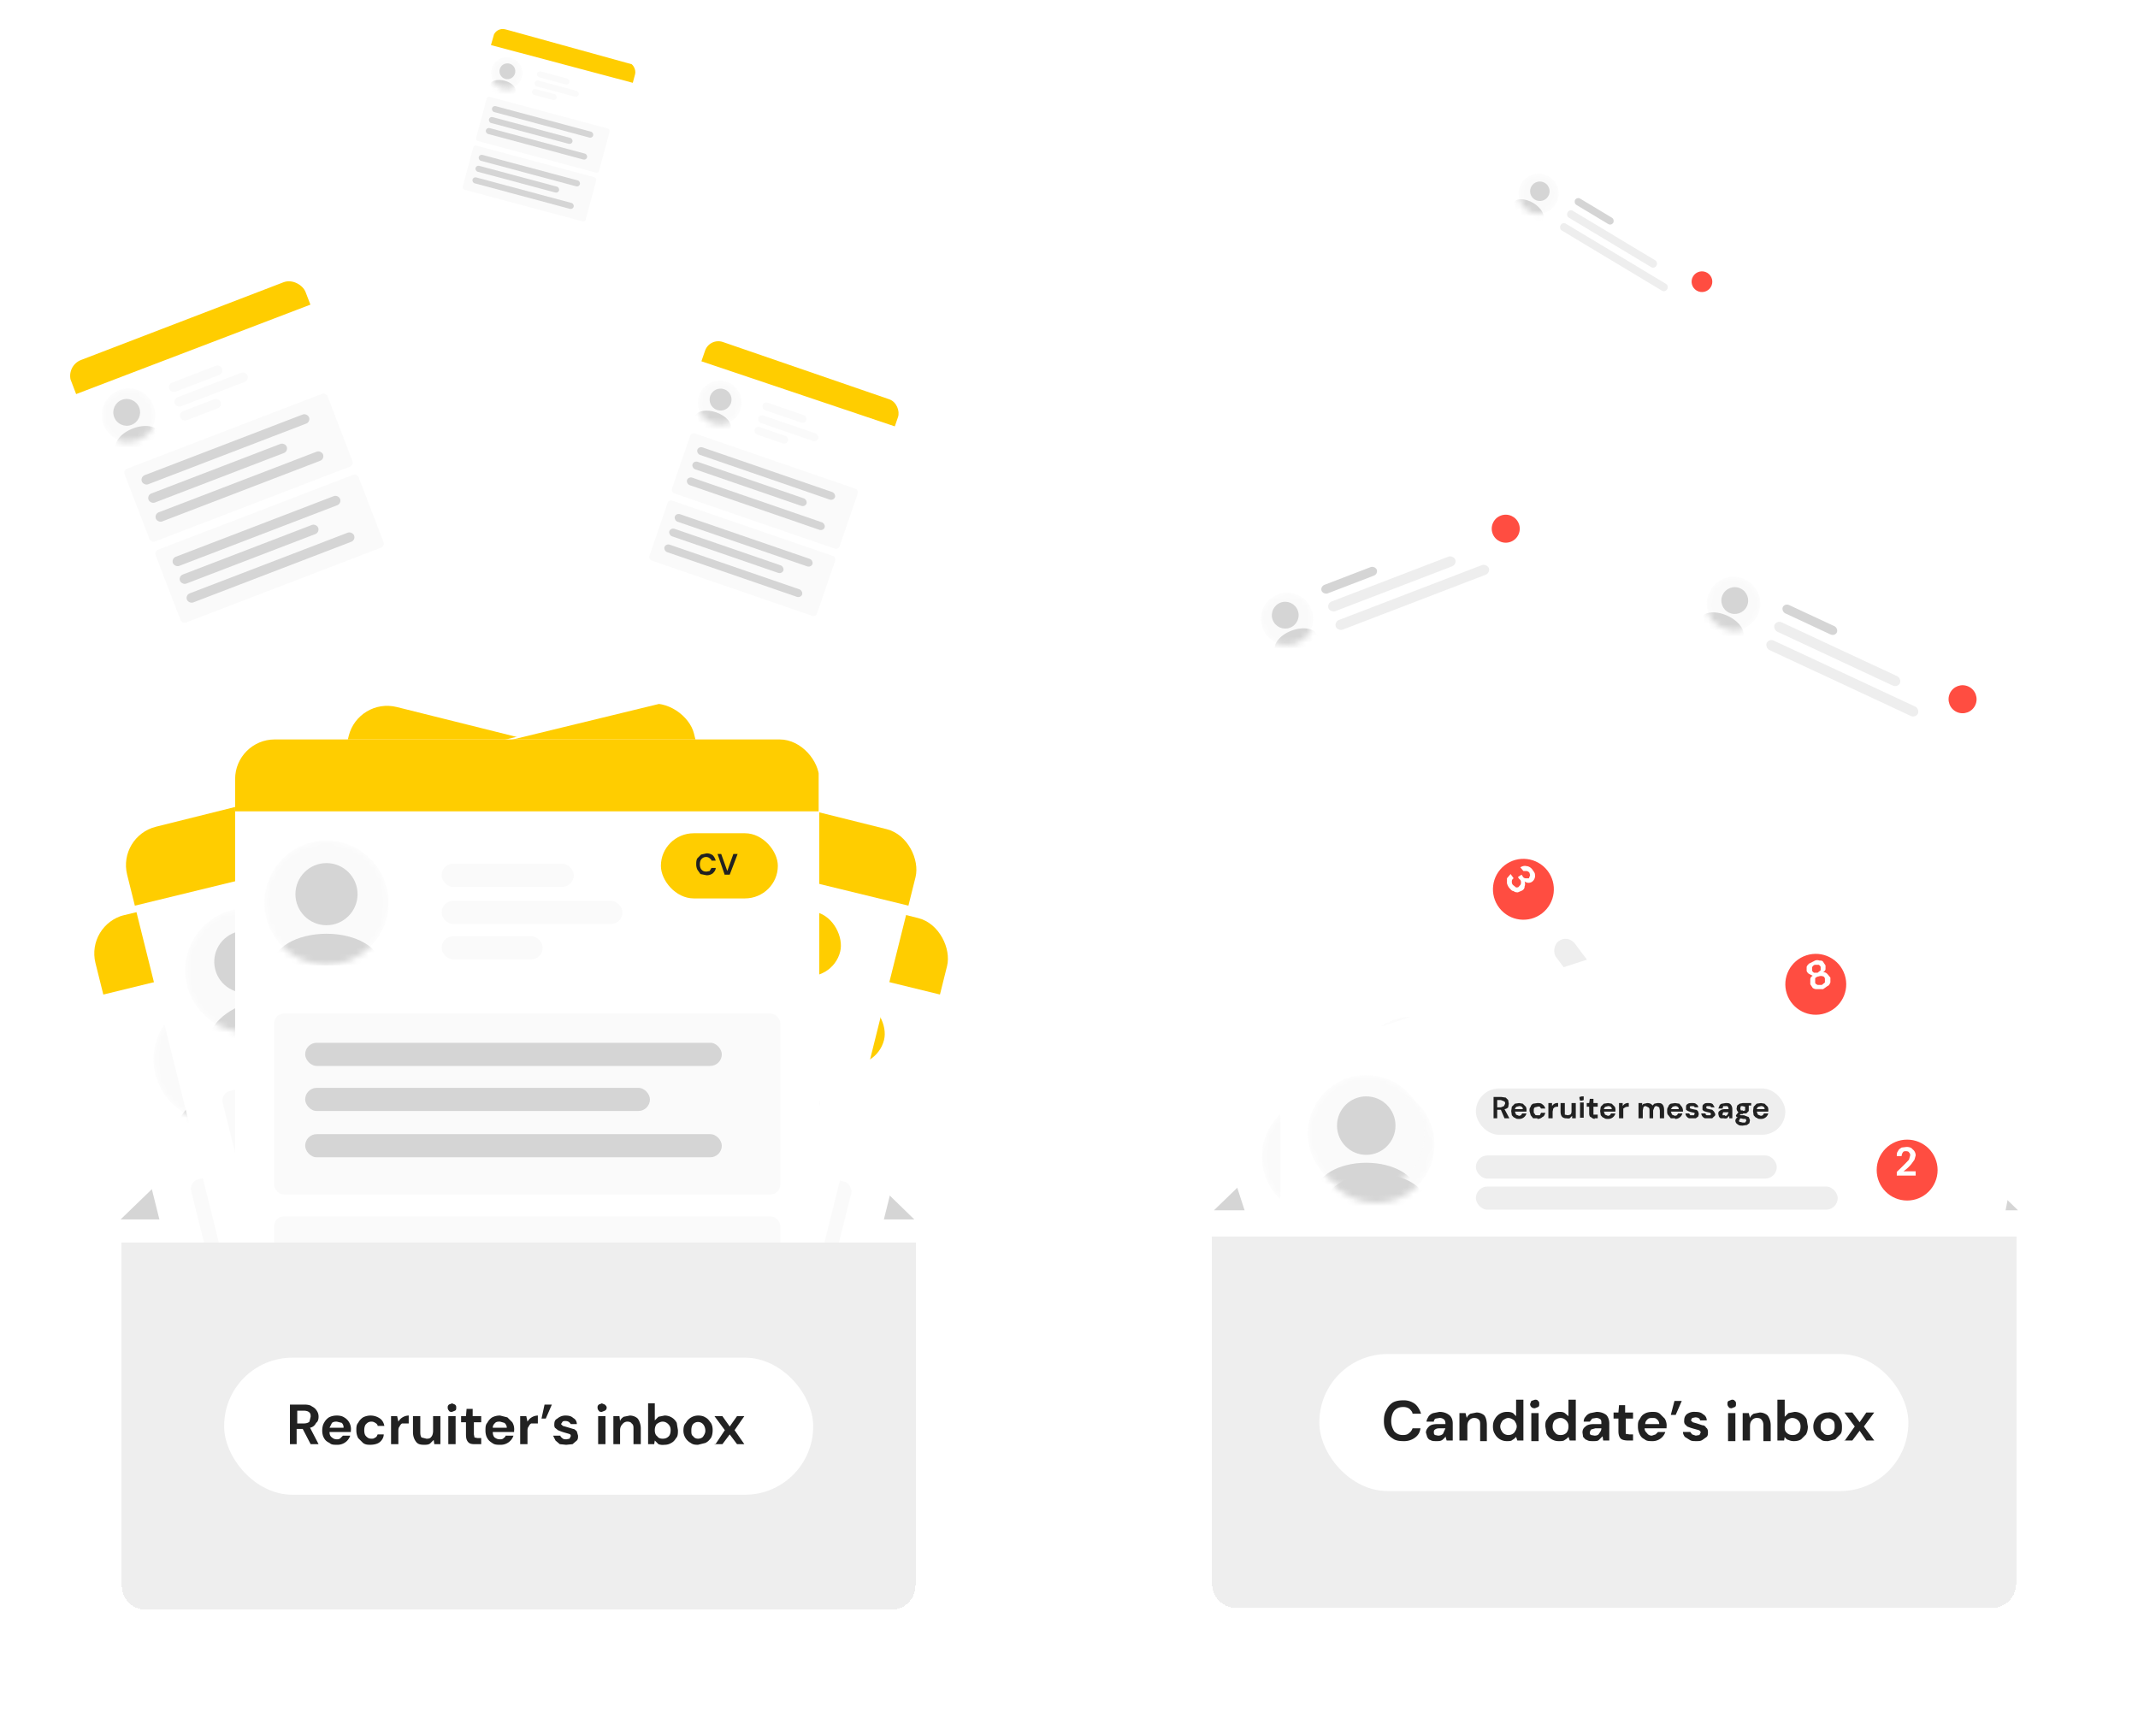 <svg xmlns="http://www.w3.org/2000/svg" viewBox="0 0 351 285" width="351" height="285" fill="none" class="sc-MAqyW hUXzZG">
          <path fill="#D5D5D5" d="m214.7 183.8-15.4 14.9h15.4v-14.9Zm101.2 0 15.4 14.9h-15.4v-14.9Z"></path>
          <path fill="#A5A5A5" d="M214.7 183.8h101.2v14.8H214.7z"></path>
          <g filter="url(#:Rhqmmila:-a)">
            <g clip-path="url(#:Rhqmmila:-b)">
              <rect width="113.4" height="39.8" x="287.5" y="240.3" fill="#fff" rx="6.1" transform="rotate(-127 287.5 240.3)"></rect>
              <rect width="21.3" height="3.3" x="277.6" y="209.9" fill="#D5D5D5" rx="1.7" transform="rotate(-127 277.6 210)"></rect>
              <rect width="59.4" height="3.8" x="288.6" y="201.6" fill="#EEE" rx="1.9" transform="rotate(-127 288.6 201.6)"></rect>
              <rect width="49.4" height="3.8" x="283" y="205.9" fill="#EEE" rx="1.9" transform="rotate(-127 283 205.9)"></rect>
              <g filter="url(#:Rhqmmila:-c)">
                <circle cx="248.6" cy="142.8" r="5" fill="#FF4D41" transform="rotate(52 248.6 142.8)"></circle>
              </g>
              <path fill="#fff" d="M246.3 144.3a2 2 0 0 1-.4-.8v-.8l.6-.7.5.7c-.2.1-.3.3-.3.5s0 .4.2.6l.5.4c.2 0 .4 0 .5-.2.2-.2.3-.3.3-.6 0-.2 0-.4-.3-.6l-.2-.3.6-.4.2.3c.1.2.3.3.5.3h.5l.2-.5-.1-.4a.7.7 0 0 0-.5-.3h-.5l-.5-.6c.3-.2.7-.3 1-.2.4 0 .8.3 1 .6.2.3.4.5.4.8a1.2 1.2 0 0 1-.4 1.1 1 1 0 0 1-1.3 0c.1.3.1.6 0 .8 0 .3-.1.5-.4.7l-.7.3c-.2 0-.5 0-.7-.2-.3 0-.5-.3-.7-.5Z"></path>
            </g>
          </g>
          <mask id=":Rhqmmila:-d" width="20" height="20" x="283" y="206" maskUnits="userSpaceOnUse" style="mask-type: alpha">
            <circle cx="293.3" cy="216.3" r="9.6" fill="#D5D5D5" transform="rotate(-127 293.3 216.3)"></circle>
          </mask>
          <g mask="url(#:Rhqmmila:-d)">
            <circle cx="293.3" cy="216.3" r="9.6" fill="#FAFAFA" transform="rotate(-127 293.3 216.3)"></circle>
            <circle cx="292.2" cy="217.1" r="4.8" fill="#D5D5D5" transform="rotate(-127 292.2 217.1)"></circle>
            <ellipse cx="300.9" cy="210.5" fill="#D5D5D5" rx="8.2" ry="4.8" transform="rotate(-127 301 210.5)"></ellipse>
          </g>
          <g filter="url(#:Rhqmmila:-e)">
            <g clip-path="url(#:Rhqmmila:-f)">
              <rect width="113.4" height="39.8" x="220.5" y="154.7" fill="#fff" rx="6.1" transform="rotate(11 220.5 154.7)"></rect>
              <rect width="21.3" height="3.3" x="248" y="171" fill="#D5D5D5" rx="1.7" transform="rotate(11 248 171)"></rect>
              <rect width="59.4" height="3.8" x="245.2" y="184.5" fill="#EEE" rx="1.9" transform="rotate(11 245.2 184.5)"></rect>
              <rect width="49.4" height="3.8" x="246.6" y="177.5" fill="#EEE" rx="1.9" transform="rotate(11 246.6 177.5)"></rect>
              <g filter="url(#:Rhqmmila:-g)">
                <circle cx="317" cy="188" r="5" fill="#FF4D41" transform="rotate(11 317 188)"></circle>
              </g>
              <path fill="#fff" d="m314.8 190.3.1-.6a50.7 50.7 0 0 0 2.4-1.6l.4-.6-.1-.5c0-.2-.2-.3-.5-.4-.2 0-.4 0-.6.2a1 1 0 0 0-.3.5l-.8-.2.4-.8c.2-.2.4-.3.7-.3.2-.1.5-.1.8 0 .5 0 .8.2 1 .6.2.3.3.6.2 1 0 .3-.2.5-.3.7l-.6.6a6.5 6.5 0 0 1-1.5 1l2 .4-.2.6-3.1-.6Z"></path>
            </g>
          </g>
          <mask id=":Rhqmmila:-h" width="20" height="21" x="222" y="166" maskUnits="userSpaceOnUse" style="mask-type: alpha">
            <circle cx="232" cy="176.5" r="9.6" fill="#D5D5D5" transform="rotate(11 232 176.5)"></circle>
          </mask>
          <g mask="url(#:Rhqmmila:-h)">
            <circle cx="232" cy="176.5" r="9.6" fill="#FAFAFA" transform="rotate(11 232 176.5)"></circle>
            <circle cx="232.2" cy="175.2" r="4.8" fill="#D5D5D5" transform="rotate(11 232.2 175.2)"></circle>
            <ellipse cx="230.1" cy="185.9" fill="#D5D5D5" rx="8.2" ry="4.8" transform="rotate(11 230 186)"></ellipse>
          </g>
          <g filter="url(#:Rhqmmila:-i)">
            <g clip-path="url(#:Rhqmmila:-j)">
              <rect width="113.4" height="39.8" x="196.1" y="176.5" fill="#fff" rx="6.1" transform="rotate(-18 196.1 176.5)"></rect>
              <rect width="21.3" height="3.3" x="228" y="177.2" fill="#D5D5D5" rx="1.7" transform="rotate(-18 228 177.2)"></rect>
              <rect width="59.4" height="3.8" x="232.3" y="190.4" fill="#EEE" rx="1.9" transform="rotate(-18 232.3 190.4)"></rect>
              <rect width="49.4" height="3.8" x="230.1" y="183.6" fill="#EEE" rx="1.9" transform="rotate(-18 230 183.6)"></rect>
              <g filter="url(#:Rhqmmila:-k)">
                <circle cx="296.6" cy="158.4" r="5" fill="#FF4D41" transform="rotate(-18 296.6 158.4)"></circle>
              </g>
              <path fill="#fff" d="M297.8 160.9h-1c-.2 0-.4 0-.7-.2l-.4-.6v-.8c0-.3.2-.5.4-.6l-.6-.3a1 1 0 0 1-.4-.5v-.6c0-.2.2-.4.4-.6l.8-.4c.3-.2.6-.2.9-.1.2 0 .5 0 .6.2l.4.6v.6c0 .2-.2.4-.4.5.3 0 .5.1.7.3l.5.6v.8c-.1.2-.2.5-.5.6l-.7.5Zm-.9-2.7.5-.4v-.5c0-.2-.2-.3-.3-.4h-.6c-.2 0-.4.2-.5.4v.5c0 .2.2.3.3.4h.6Zm.7 2 .5-.4v-.6c0-.2-.2-.4-.3-.4a1 1 0 0 0-.7 0 1 1 0 0 0-.6.3v.7c0 .2.2.3.4.4h.7Z"></path>
            </g>
          </g>
          <mask id=":Rhqmmila:-l" width="20" height="20" x="207" y="180" maskUnits="userSpaceOnUse" style="mask-type: alpha">
            <circle cx="216.8" cy="189.9" r="9.6" fill="#D5D5D5" transform="rotate(-18 216.8 190)"></circle>
          </mask>
          <g mask="url(#:Rhqmmila:-l)">
            <circle cx="216.8" cy="189.9" r="9.6" fill="#FAFAFA" transform="rotate(-18 216.8 190)"></circle>
            <circle cx="216.4" cy="188.6" r="4.8" fill="#D5D5D5" transform="rotate(-18 216.4 188.6)"></circle>
            <ellipse cx="219.7" cy="199" fill="#D5D5D5" rx="8.2" ry="4.8" transform="rotate(-18 219.7 199)"></ellipse>
          </g>
          <g filter="url(#:Rhqmmila:-m)">
            <g clip-path="url(#:Rhqmmila:-n)">
              <rect width="113.4" height="39.8" x="208.7" y="167" fill="#fff" rx="6.1"></rect>
              <rect width="21.3" height="3.3" x="238.9" y="177.5" fill="#D5D5D5" rx="1.7"></rect>
              <rect width="59.4" height="3.8" x="238.9" y="191.3" fill="#EEE" rx="1.9"></rect>
              <rect width="49.4" height="3.8" x="238.9" y="184.2" fill="#EEE" rx="1.9"></rect>
              <g filter="url(#:Rhqmmila:-o)">
                <g clip-path="url(#:Rhqmmila:-p)">
                  <rect width="113.4" height="39.8" x="208.8" y="167.3" fill="#fff" rx="6.1"></rect>
                  <rect width="59.4" height="3.8" x="239.3" y="191.8" fill="#EEE" rx="1.9"></rect>
                  <rect width="49.4" height="3.8" x="239.3" y="186.7" fill="#EEE" rx="1.9"></rect>
                  <g filter="url(#:Rhqmmila:-q)">
                    <circle cx="310.1" cy="187.4" r="5" fill="#FF4D41"></circle>
                  </g>
                  <path fill="#fff" d="M308.4 190v-.6a50.4 50.4 0 0 0 2-2l.2-.7c0-.2 0-.3-.2-.5 0-.1-.2-.2-.5-.2-.2 0-.4 0-.5.2a1 1 0 0 0-.2.6h-.8c0-.3 0-.6.2-.8.1-.3.3-.4.6-.6l.8-.1c.4 0 .8.1 1 .4.3.2.5.6.5 1l-.2.7-.5.7a6.4 6.4 0 0 1-1.3 1.2h2v.7h-3.1Z"></path>
                  <rect width="50.8" height="7.6" x="239.3" y="175.7" fill="#EEE" rx="3.8"></rect>
                  <path fill="#212121" d="M242.2 180.6v-3.5h1.3l.7.1.4.4.1.6-.1.6a1 1 0 0 1-.6.3l.8 1.5h-.8l-.6-1.4h-.6v1.4h-.6Zm.6-1.8h.6l.5-.2.2-.4c0-.2 0-.3-.2-.4l-.5-.2h-.6v1.2Zm3.6 1.9c-.3 0-.5 0-.7-.2-.2 0-.3-.2-.5-.4l-.1-.7.1-.7.5-.5.7-.1.6.1.5.5a1.2 1.2 0 0 1 .1.7v.1h-1.9l.2.5.5.2.3-.1.2-.3h.7a1.2 1.2 0 0 1-1.2.9Zm0-2.1-.4.1c-.2.1-.2.2-.3.4h1.3c0-.1 0-.3-.2-.4a.6.6 0 0 0-.4-.1Zm3 2h-.7l-.4-.5-.2-.7c0-.3 0-.5.2-.7 0-.2.2-.4.4-.5l.7-.1c.3 0 .6 0 .8.2.3.2.4.4.5.7h-.7l-.2-.3a.6.6 0 0 0-.4 0l-.4.1c-.2.1-.2.3-.2.6 0 .2 0 .4.2.5 0 .2.2.2.4.2h.4l.2-.4h.7c-.1.3-.2.6-.5.7-.2.2-.5.3-.8.3Zm1.8 0v-2.5h.6v.5a1 1 0 0 1 1-.5v.6h-.2a1 1 0 0 0-.4.1l-.2.2-.1.5v1.1h-.7Zm3 0a1 1 0 0 1-.7-.2c-.2-.2-.3-.5-.3-.9v-1.4h.7v1.9l.5.1.4-.1c.2-.2.2-.4.2-.6v-1.3h.7v2.5h-.6v-.4l-.4.4a1 1 0 0 1-.5 0Zm2.5-2.9h-.3l-.1-.4v-.2l.4-.1h.3v.6l-.3.1Zm-.3 3V178h.6v2.5h-.6Zm2.4 0a1 1 0 0 1-.6-.3c-.2 0-.3-.3-.3-.6v-1.1h-.4v-.6h.4l.1-.7h.6v.7h.7v.6h-.7v1.3h.7v.6h-.5Zm2.2 0c-.3 0-.5 0-.7-.2-.2 0-.3-.2-.5-.4l-.1-.7.1-.7.5-.5.7-.1.6.1.5.5a1.2 1.2 0 0 1 .1.7v.1h-1.9l.2.5.5.2.3-.1.2-.3h.7a1.2 1.2 0 0 1-1.2.9Zm0-2.1-.4.1c-.2.1-.2.2-.3.4h1.3c0-.1 0-.3-.2-.4a.6.6 0 0 0-.4-.1Zm1.8 2v-2.5h.6v.5a1 1 0 0 1 1-.5v.6h-.2a1 1 0 0 0-.4.1l-.3.2v1.6h-.7Zm3.2 0v-2.5h.6v.4c.1-.2.2-.3.4-.3l.4-.1c.4 0 .7.1.9.4l.3-.3.5-.1c.4 0 .6 0 .8.2.2.2.3.5.3 1v1.3h-.7v-1.3l-.1-.5-.4-.2c-.2 0-.3 0-.4.2l-.2.5v1.3h-.6v-1.3c0-.2 0-.4-.2-.5l-.4-.2c-.1 0-.3 0-.4.2l-.1.5v1.3h-.7Zm6 0h-.7l-.4-.5c-.2-.2-.2-.4-.2-.7 0-.3 0-.5.2-.7 0-.2.2-.4.4-.5l.7-.1.7.1.4.5a1.2 1.2 0 0 1 .2.7v.1h-2l.2.5.5.2.3-.1.2-.3h.7a1.2 1.2 0 0 1-1.2.9Zm0-2-.4.1-.3.4h1.3c0-.1 0-.3-.2-.4a.6.6 0 0 0-.4-.1Zm2.8 2h-.5a1 1 0 0 1-.4-.3.9.9 0 0 1-.2-.5h.6l.2.3h.6l.1-.2v-.2l-.5-.1a4.5 4.5 0 0 1-.6-.2l-.3-.2v-.4c0-.2 0-.4.2-.5.2-.2.5-.2.8-.2.3 0 .5 0 .7.2.2.1.3.3.3.5h-.6c0-.2-.2-.2-.4-.2h-.3l-.1.2.1.2.4.1.5.1c.2 0 .3.2.4.3l.1.4-.1.4-.4.3h-.6Zm2.7 0h-.6a1 1 0 0 1-.4-.3.9.9 0 0 1-.2-.5h.7c0 .1 0 .2.2.3h.6l.1-.2-.1-.2-.4-.1a4.5 4.5 0 0 1-.7-.2l-.2-.2v-.4c0-.2 0-.4.2-.5.2-.2.4-.2.7-.2.3 0 .6 0 .8.2l.3.5h-.6c0-.2-.2-.2-.5-.2h-.2l-.1.2.1.2.4.1.5.1.3.3.2.4c0 .1 0 .3-.2.4l-.3.3h-.6Zm2.5 0h-.5a.7.7 0 0 1-.3-.3l-.1-.4c0-.2 0-.4.2-.5.2-.2.5-.3.9-.3h.6l-.1-.4a.5.5 0 0 0-.4-.1h-.4l-.1.4h-.7l.2-.5c.1-.2.3-.3.4-.3l.6-.1c.4 0 .6 0 .8.2.2.2.3.5.3.8v1.5h-.5v-.4l-.4.4a1 1 0 0 1-.5 0Zm.2-.4c.1 0 .3 0 .4-.2l.2-.4h-.9l-.1.3v.2h.4Zm3-.3h-.4l-.2.1.2.1h.5l.8.3.2.5-.1.5-.4.3-.7.1c-.3 0-.6 0-.8-.2a.7.7 0 0 1-.4-.6c0-.2.1-.4.4-.6h-.2l-.1-.2v-.1l.4-.5a.8.8 0 0 1-.3-.6l.1-.5.4-.3.5-.1h1.4v.4h-.4v.9l-.4.4h-.6Zm0-.5.3-.1v-.6l-.4-.1h-.3l-.1.4.1.3h.3Zm-.7 1.5c0 .2 0 .3.2.3l.4.1h.4l.2-.3-.1-.3h-.4l-.4-.1-.2.1v.2Zm3.6-.2c-.3 0-.5 0-.7-.2-.2 0-.3-.2-.5-.4l-.1-.7.1-.7.5-.5.7-.1.6.1.5.5a1.2 1.2 0 0 1 .1.7v.1h-1.9l.2.5.5.2.3-.1.2-.3h.7a1.2 1.2 0 0 1-1.2.9Zm0-2.1-.4.1c-.2.1-.2.2-.3.4h1.3c0-.1 0-.3-.2-.4a.6.6 0 0 0-.4-.1Z"></path>
                </g>
              </g>
              <mask id=":Rhqmmila:-r" width="20" height="20" x="214" y="176" maskUnits="userSpaceOnUse" style="mask-type: alpha">
                <circle cx="224.4" cy="186.4" r="9.6" fill="#D5D5D5"></circle>
              </mask>
              <g mask="url(#:Rhqmmila:-r)">
                <circle cx="224.4" cy="186.4" r="9.6" fill="#FAFAFA"></circle>
                <circle cx="224.4" cy="185" r="4.8" fill="#D5D5D5"></circle>
                <ellipse cx="224.4" cy="196" fill="#D5D5D5" rx="8.2" ry="4.8"></ellipse>
              </g>
            </g>
          </g>
          <mask id=":Rhqmmila:-s" width="20" height="20" x="214" y="176" maskUnits="userSpaceOnUse" style="mask-type: alpha">
            <circle cx="224.3" cy="186.1" r="9.6" fill="#D5D5D5"></circle>
          </mask>
          <g mask="url(#:Rhqmmila:-s)">
            <circle cx="224.3" cy="186.1" r="9.6" fill="#FAFAFA"></circle>
            <circle cx="224.3" cy="184.8" r="4.8" fill="#D5D5D5"></circle>
            <ellipse cx="224.3" cy="195.7" fill="#D5D5D5" rx="8.2" ry="4.8"></ellipse>
          </g>
          <g filter="url(#:Rhqmmila:-t)">
            <path fill="#EEE" d="M199 199h132v57a4 4 0 0 1-4 4H203a4 4 0 0 1-4-4v-57Z" shape-rendering="crispEdges"></path>
            <rect width="96.7" height="22.5" x="216.6" y="218.3" fill="#fff" rx="11.2"></rect>
            <path fill="#212121" d="M230.4 232.6c-.7 0-1.3-.1-1.7-.4-.5-.3-.9-.7-1.1-1.2-.3-.5-.4-1-.4-1.7s.1-1.3.4-1.8a3 3 0 0 1 1-1.2c.5-.3 1.1-.4 1.8-.4a3 3 0 0 1 1.9.6c.5.4.8 1 1 1.6h-1.4c0-.3-.3-.6-.5-.8-.3-.2-.6-.3-1-.3-.7 0-1.1.2-1.5.6-.3.4-.5 1-.5 1.7s.2 1.2.5 1.7c.4.4.8.6 1.4.6.5 0 .8-.1 1-.3.3-.2.5-.5.6-.8h1.3c-.1.7-.4 1.2-1 1.6a3 3 0 0 1-1.8.5Zm5.4 0c-.4 0-.7 0-1-.2-.2 0-.4-.3-.5-.5l-.2-.7c0-.4.2-.7.5-1 .3-.3.8-.4 1.5-.4h1.2v-.1c0-.3-.1-.6-.3-.7a1 1 0 0 0-.7-.2l-.6.1c-.2.1-.3.3-.3.5h-1.2c0-.3.2-.6.3-.8.2-.3.5-.5.8-.6l1-.2c.7 0 1.2.2 1.6.5.4.3.6.8.6 1.4v2.8h-1l-.2-.7c0 .2-.3.4-.5.6-.3.2-.6.2-1 .2Zm.3-.9c.3 0 .6-.1.8-.3l.4-.9h-1c-.4 0-.6.1-.7.2-.2.1-.2.3-.2.4 0 .2 0 .4.2.5l.5.1Zm3.5.8V228h1l.2.8c.1-.3.3-.5.6-.7l1-.2c.5 0 1 .2 1.3.5.3.4.4 1 .4 1.6v2.6H243V230c0-.4 0-.7-.2-.9-.2-.2-.4-.3-.8-.3a1 1 0 0 0-.8.4c-.2.2-.3.5-.3 1v2.3h-1.2Zm7.8.1a2.2 2.2 0 0 1-2-1.2c-.2-.3-.3-.7-.3-1.2s.1-.9.3-1.2a2.2 2.2 0 0 1 2-1.2c.3 0 .6 0 1 .2l.5.5v-2.7h1.2v6.7h-1l-.2-.6a2 2 0 0 1-.6.5c-.2.2-.5.2-1 .2Zm.2-1c.4 0 .7-.1 1-.4.2-.3.4-.6.4-1s-.2-.7-.4-1c-.3-.2-.6-.4-1-.4-.3 0-.6.2-.9.4-.2.3-.4.6-.4 1s.2.7.4 1c.3.3.6.4 1 .4Zm4.4-4.4c-.2 0-.4 0-.6-.2a.7.7 0 0 1-.2-.5l.2-.5.6-.2c.2 0 .4 0 .5.2.2.1.2.3.2.5s0 .4-.2.5l-.5.2Zm-.6 5.3V228h1.2v4.6h-1.2Zm4.5.1a2.2 2.2 0 0 1-2-1.2l-.2-1.2c0-.5 0-.9.3-1.2a2.2 2.2 0 0 1 2-1.2c.3 0 .6 0 .9.2l.6.5v-2.7h1.2v6.7h-1l-.2-.6a2 2 0 0 1-.6.5c-.2.2-.6.2-1 .2Zm.3-1c.4 0 .7-.1 1-.4.2-.3.3-.6.3-1s-.1-.7-.4-1c-.2-.2-.5-.4-.9-.4s-.7.2-1 .4c-.2.3-.3.6-.3 1s.1.7.4 1c.2.3.5.4.9.4Zm5.3 1c-.4 0-.7 0-1-.2-.2 0-.4-.3-.6-.5l-.1-.7c0-.4.1-.7.5-1 .3-.3.8-.4 1.5-.4h1.1v-.1c0-.3 0-.6-.2-.7a1 1 0 0 0-.7-.2l-.6.1-.4.5h-1c0-.3.1-.6.3-.8.2-.3.5-.5.8-.6l1-.2c.7 0 1.2.2 1.6.5.3.3.5.8.5 1.4v2.8h-1l-.1-.7-.6.6c-.2.2-.5.2-1 .2Zm.3-.9c.3 0 .6-.1.7-.3.2-.3.4-.5.4-.9h-1l-.7.2-.2.4c0 .2 0 .4.2.5l.6.1Zm5.5.8c-.5 0-1-.1-1.2-.3-.3-.3-.4-.7-.4-1.3v-2h-.8v-1h.8l.1-1.2h1v1.2h1.3v1h-1.2v2.5l.6.1h.6v1h-.8Zm4 .1c-.5 0-1 0-1.3-.3-.4-.2-.6-.4-.8-.8-.2-.4-.3-.8-.3-1.3 0-.4 0-.9.3-1.2.2-.4.4-.7.8-.9.3-.2.8-.3 1.3-.3.4 0 .8 0 1.2.3l.8.8a2.2 2.2 0 0 1 .3 1.4v.2H270c0 .4.2.6.4.8.2.3.5.4.8.4l.6-.2.4-.4h1.2a2.2 2.2 0 0 1-2.2 1.5Zm0-3.8c-.3 0-.6 0-.8.2-.2.2-.4.4-.4.8h2.3a1 1 0 0 0-.4-.8c-.2-.2-.4-.2-.7-.2Zm3-.5.6-2.3h1.2l-1 2.3h-.8Zm4.2 4.3c-.5 0-.8 0-1.1-.2l-.8-.5c-.2-.3-.3-.5-.3-.8h1.2l.3.4.6.2.6-.1.2-.4c0-.2-.1-.3-.3-.4l-.7-.2a7.7 7.7 0 0 1-1.2-.4l-.4-.4a1 1 0 0 1-.1-.6c0-.4.1-.7.4-1a2 2 0 0 1 1.4-.4c.6 0 1 .1 1.3.4.4.2.6.6.6 1h-1.1c0-.3-.3-.5-.8-.5l-.5.1-.2.4.3.3.7.2.9.3c.3 0 .5.2.6.4.2.1.3.4.3.7 0 .3 0 .6-.2.8l-.7.5c-.3.2-.6.2-1 .2Zm5.8-5.4c-.2 0-.4 0-.5-.2a.7.7 0 0 1-.2-.5c0-.2 0-.4.2-.5l.5-.2c.2 0 .4 0 .5.2.2.1.2.3.2.5s0 .4-.2.5l-.5.2Zm-.6 5.3V228h1.2v4.6h-1.2Zm2.4 0V228h1l.2.8c.1-.3.3-.5.6-.7l1-.2c.5 0 1 .2 1.3.5.3.4.5 1 .5 1.6v2.6h-1.2V230c0-.4-.1-.7-.3-.9-.1-.2-.4-.3-.7-.3a1 1 0 0 0-.9.4c-.2.2-.3.5-.3 1v2.3h-1.2Zm8.4.1a2 2 0 0 1-.9-.2c-.2 0-.5-.3-.6-.5l-.1.6h-1.1v-6.7h1.2v2.8l.6-.6 1-.2a2.2 2.2 0 0 1 2 1.2l.2 1.2c0 .5-.1.9-.3 1.3l-.8.8c-.3.2-.7.3-1.2.3Zm-.2-1c.4 0 .7-.1 1-.4.2-.2.3-.6.3-1s-.1-.7-.4-1c-.2-.2-.5-.4-1-.4-.3 0-.6.2-.9.4-.2.3-.3.6-.3 1s0 .7.3 1c.3.3.6.4 1 .4Zm5.8 1c-.5 0-.9 0-1.2-.3a2.3 2.3 0 0 1-1.2-2 2.3 2.3 0 0 1 2.4-2.4c.4-.1.8 0 1.2.2.3.2.6.5.8.9.2.3.3.7.3 1.2s0 1-.3 1.3l-.8.8-1.2.3Zm0-1c.3 0 .6-.1.8-.3.2-.3.3-.6.3-1 0-.5 0-.9-.3-1.1a1.1 1.1 0 0 0-1.6 0c-.3.2-.4.6-.4 1 0 .5.1.8.4 1 .2.3.5.4.8.4Zm2.7 1 1.7-2.4-1.7-2.3h1.3l1.2 1.6 1.1-1.6h1.3l-1.7 2.3 1.7 2.3h-1.3l-1.1-1.6-1.2 1.6h-1.3Z"></path>
          </g>
          <g filter="url(#:Rhqmmila:-u)">
            <g clip-path="url(#:Rhqmmila:-v)">
              <rect width="51.3" height="18" x="201.6" y="96.1" fill="#fff" rx="2.8" transform="rotate(-21 201.6 96)"></rect>
              <rect width="9.7" height="1.5" x="216" y="95.6" fill="#D5D5D5" rx=".8" transform="rotate(-21 216 95.6)"></rect>
              <rect width="26.9" height="1.7" x="218.3" y="101.4" fill="#EEE" rx=".9" transform="rotate(-21 218.3 101.4)"></rect>
              <rect width="22.3" height="1.7" x="217.1" y="98.4" fill="#EEE" rx=".9" transform="rotate(-21 217 98.4)"></rect>
              <g filter="url(#:Rhqmmila:-w)">
                <circle cx="246.5" cy="85.3" r="2.3" fill="#FF4D41" transform="rotate(-21 246.5 85.3)"></circle>
              </g>
            </g>
          </g>
          <mask id=":Rhqmmila:-x" width="10" height="9" x="206" y="97" maskUnits="userSpaceOnUse" style="mask-type: alpha">
            <circle cx="211.3" cy="101.6" r="4.3" fill="#D5D5D5" transform="rotate(-21 211.3 101.6)"></circle>
          </mask>
          <g mask="url(#:Rhqmmila:-x)">
            <circle cx="211.3" cy="101.6" r="4.3" fill="#FAFAFA" transform="rotate(-21 211.3 101.6)"></circle>
            <circle cx="211" cy="101" r="2.2" fill="#D5D5D5" transform="rotate(-21 211 101)"></circle>
            <ellipse cx="212.8" cy="105.6" fill="#D5D5D5" rx="3.7" ry="2.2" transform="rotate(-21 212.8 105.6)"></ellipse>
          </g>
          <g filter="url(#:Rhqmmila:-y)">
            <g clip-path="url(#:Rhqmmila:-z)">
              <rect width="39" height="13.7" x="251.3" y="23.5" fill="#fff" rx="2.1" transform="rotate(31 251.3 23.5)"></rect>
              <rect width="7.3" height="1.2" x="258.4" y="31.8" fill="#D5D5D5" rx=".6" transform="rotate(31 258.4 31.8)"></rect>
              <rect width="20.4" height="1.3" x="256" y="35.9" fill="#EEE" rx=".6" transform="rotate(31 256 36)"></rect>
              <rect width="17" height="1.3" x="257.2" y="33.8" fill="#EEE" rx=".6" transform="rotate(31 257.2 33.8)"></rect>
              <g filter="url(#:Rhqmmila:-A)">
                <circle cx="278.9" cy="45.2" r="1.7" fill="#FF4D41" transform="rotate(31 279 45.2)"></circle>
              </g>
            </g>
          </g>
          <mask id=":Rhqmmila:-B" width="7" height="8" x="249" y="28" maskUnits="userSpaceOnUse" style="mask-type: alpha">
            <circle cx="252.6" cy="31.8" r="3.3" fill="#D5D5D5" transform="rotate(31 252.6 31.8)"></circle>
          </mask>
          <g mask="url(#:Rhqmmila:-B)">
            <circle cx="252.6" cy="31.8" r="3.3" fill="#FAFAFA" transform="rotate(31 252.6 31.8)"></circle>
            <circle cx="252.8" cy="31.4" r="1.6" fill="#D5D5D5" transform="rotate(31 252.8 31.4)"></circle>
            <ellipse cx="250.9" cy="34.7" fill="#D5D5D5" rx="2.8" ry="1.6" transform="rotate(31 250.9 34.7)"></ellipse>
          </g>
          <g filter="url(#:Rhqmmila:-C)">
            <g clip-path="url(#:Rhqmmila:-D)">
              <rect width="52.2" height="18.3" x="281.8" y="88.1" fill="#fff" rx="2.8" transform="rotate(25 281.8 88.1)"></rect>
              <rect width="9.8" height="1.5" x="292.3" y="98.3" fill="#D5D5D5" rx=".8" transform="rotate(25 292.3 98.3)"></rect>
              <rect width="27.4" height="1.7" x="289.7" y="104.1" fill="#EEE" rx=".9" transform="rotate(25 289.7 104.1)"></rect>
              <rect width="22.7" height="1.7" x="291" y="101.1" fill="#EEE" rx=".9" transform="rotate(25 291 101.1)"></rect>
              <g filter="url(#:Rhqmmila:-E)">
                <circle cx="321.5" cy="113.3" r="2.3" fill="#FF4D41" transform="rotate(25 321.5 113.3)"></circle>
              </g>
            </g>
          </g>
          <mask id=":Rhqmmila:-F" width="9" height="10" x="280" y="94" maskUnits="userSpaceOnUse" style="mask-type: alpha">
            <circle cx="284.6" cy="99.1" r="4.4" fill="#D5D5D5" transform="rotate(25 284.6 99.1)"></circle>
          </mask>
          <g mask="url(#:Rhqmmila:-F)">
            <circle cx="284.6" cy="99.1" r="4.4" fill="#FAFAFA" transform="rotate(25 284.6 99.1)"></circle>
            <circle cx="284.8" cy="98.6" r="2.2" fill="#D5D5D5" transform="rotate(25 284.8 98.6)"></circle>
            <ellipse cx="282.7" cy="103.1" fill="#D5D5D5" rx="3.8" ry="2.2" transform="rotate(25 282.7 103.1)"></ellipse>
          </g>
          <path fill="#D5D5D5" d="m35 185.5-15.2 14.7H35v-14.7Zm100 0 15.1 14.7H135v-14.7Z"></path>
          <path fill="#A5A5A5" d="M35 185.5h99.9v14.7H35z"></path>
          <g filter="url(#:Rhqmmila:-G)">
            <g clip-path="url(#:Rhqmmila:-H)">
              <rect width="95.9" height="77" x="62.4" y="127.5" fill="#fff" rx="6.5" transform="rotate(14 62.4 127.5)"></rect>
              <path fill="#FFCD00" d="M61.6 130.6a3.2 3.2 0 0 1 4-2.4l86.8 21.2c1.7.4 2.8 2.2 2.4 4l-2 8.3-93.2-22.8 2-8.3Z"></path>
              <rect width="21.7" height="3.8" x="90.5" y="155.4" fill="#FAFAFA" rx="1.9" transform="rotate(14 90.5 155.4)"></rect>
              <rect width="29.7" height="3.8" x="89" y="161.3" fill="#FAFAFA" rx="1.9" transform="rotate(14 89 161.3)"></rect>
              <rect width="16.6" height="3.8" x="87.7" y="166.8" fill="#FAFAFA" rx="1.9" transform="rotate(14 87.7 166.8)"></rect>
              <rect width="83.1" height="29.7" x="57.9" y="172.7" fill="#FAFAFA" rx="1.6" transform="rotate(14 58 172.7)"></rect>
              <rect width="83.1" height="29.7" x="50.1" y="205" fill="#FAFAFA" rx="1.6" transform="rotate(14 50 205)"></rect>
              <rect width="68.4" height="3.8" x="53.9" y="210.9" fill="#D5D5D5" rx="1.9" transform="rotate(14 53.9 210.9)"></rect>
              <rect width="56.6" height="3.8" x="52.1" y="218" fill="#D5D5D5" rx="1.9" transform="rotate(14 52.1 218)"></rect>
              <rect width="68.4" height="3.8" x="61.8" y="178.6" fill="#D5D5D5" rx="1.9" transform="rotate(14 61.8 178.6)"></rect>
              <rect width="68.4" height="3.8" x="58.2" y="193.2" fill="#D5D5D5" rx="1.9" transform="rotate(14 58.2 193.2)"></rect>
              <rect width="56.6" height="3.8" x="60" y="185.8" fill="#D5D5D5" rx="1.9" transform="rotate(14 60 185.8)"></rect>
            </g>
          </g>
          <mask id=":Rhqmmila:-I" width="22" height="22" x="61" y="148" maskUnits="userSpaceOnUse" style="mask-type: alpha">
            <circle cx="71.8" cy="159" r="10.2" fill="#D5D5D5" transform="rotate(14 71.8 159)"></circle>
          </mask>
          <g mask="url(#:Rhqmmila:-I)">
            <circle cx="71.8" cy="159" r="10.2" fill="#FAFAFA" transform="rotate(14 71.8 159)"></circle>
            <circle cx="72.1" cy="157.6" r="5.1" fill="#D5D5D5" transform="rotate(14 72.1 157.6)"></circle>
            <ellipse cx="69.4" cy="169" fill="#D5D5D5" rx="8.8" ry="5.1" transform="rotate(14 69.4 169)"></ellipse>
          </g>
          <rect width="19.2" height="10.7" x="127.8" y="160.9" fill="#FFCD00" rx="5.4" transform="rotate(14 127.8 160.9)"></rect>
          <path fill="#212121" d="M133.5 169.4c-.4 0-.6-.2-.9-.4l-.4-.8v-1l.5-.8.7-.5h1c.3.1.6.3.8.6.2.2.3.6.3 1l-.7-.2-.1-.5a.9.9 0 0 0-.5-.3 1 1 0 0 0-.8.1c-.3.2-.4.5-.5.8v1c.2.2.4.4.7.4h.6l.3-.3.7.2c-.1.3-.4.5-.7.6-.3.2-.6.2-1 0Zm3 .7-.5-3.7.7.2.3 3 1.6-2.6.6.2-2 3-.7-.1Z"></path>
          <g filter="url(#:Rhqmmila:-J)">
            <g clip-path="url(#:Rhqmmila:-K)">
              <rect width="95.9" height="91.2" x="57.2" y="112.9" fill="#fff" rx="6.5" transform="rotate(14 57.2 113)"></rect>
              <path fill="#FFCD00" d="M56.4 116a3.2 3.2 0 0 1 4-2.3l86.8 21.2c1.7.4 2.8 2.2 2.4 4l-2 8.2-93.2-22.7 2-8.3Z"></path>
              <rect width="21.7" height="3.8" x="85.3" y="140.8" fill="#FAFAFA" rx="1.9" transform="rotate(14 85.3 140.8)"></rect>
              <rect width="29.7" height="3.8" x="83.8" y="146.7" fill="#FAFAFA" rx="1.9" transform="rotate(14 83.8 146.7)"></rect>
              <rect width="16.6" height="3.8" x="82.5" y="152.3" fill="#FAFAFA" rx="1.9" transform="rotate(14 82.5 152.3)"></rect>
              <rect width="83.1" height="29.7" x="52.7" y="158.2" fill="#FAFAFA" rx="1.6" transform="rotate(14 52.7 158.2)"></rect>
              <rect width="83.1" height="29.7" x="44.9" y="190.5" fill="#FAFAFA" rx="1.6" transform="rotate(14 44.9 190.5)"></rect>
              <rect width="68.4" height="3.8" x="48.7" y="196.4" fill="#D5D5D5" rx="1.9" transform="rotate(14 48.7 196.4)"></rect>
              <rect width="68.4" height="3.8" x="45.1" y="211" fill="#D5D5D5" rx="1.9" transform="rotate(14 45.1 211)"></rect>
              <rect width="56.6" height="3.8" x="47" y="203.5" fill="#D5D5D5" rx="1.9" transform="rotate(14 47 203.5)"></rect>
              <rect width="68.4" height="3.8" x="56.6" y="164.1" fill="#D5D5D5" rx="1.9" transform="rotate(14 56.6 164)"></rect>
              <rect width="68.4" height="3.8" x="53" y="178.7" fill="#D5D5D5" rx="1.9" transform="rotate(14 53 178.7)"></rect>
              <rect width="56.6" height="3.8" x="54.8" y="171.2" fill="#D5D5D5" rx="1.9" transform="rotate(14 54.8 171.2)"></rect>
            </g>
          </g>
          <g clip-path="url(#:Rhqmmila:-L)">
            <mask id=":Rhqmmila:-M" width="21" height="21" x="56" y="134" maskUnits="userSpaceOnUse" style="mask-type: alpha">
              <circle cx="66.6" cy="144.5" r="10.2" fill="#D5D5D5" transform="rotate(14 66.6 144.5)"></circle>
            </mask>
            <g mask="url(#:Rhqmmila:-M)">
              <circle cx="66.6" cy="144.5" r="10.2" fill="#FAFAFA" transform="rotate(14 66.6 144.5)"></circle>
              <circle cx="67" cy="143.1" r="5.1" fill="#D5D5D5" transform="rotate(14 67 143)"></circle>
              <ellipse cx="64.2" cy="154.4" fill="#D5D5D5" rx="8.8" ry="5.1" transform="rotate(14 64.2 154.4)"></ellipse>
            </g>
          </g>
          <rect width="19.2" height="10.7" x="120.6" y="146.4" fill="#FFCD00" rx="5.4" transform="rotate(14 120.6 146.4)"></rect>
          <path fill="#212121" d="m126.2 154.9-.8-.5c-.2-.2-.4-.4-.4-.7v-1c0-.3.2-.6.4-.8l.7-.5h1c.3.1.6.3.8.6.3.2.4.5.3 1l-.6-.3-.2-.4a.9.9 0 0 0-.5-.3 1 1 0 0 0-.8.1c-.2.2-.4.4-.5.8v1l.7.4h.6l.4-.3.6.1c-.1.4-.3.6-.7.7-.3.2-.6.2-1 0Zm3 .6-.4-3.6.6.2.3 3 1.6-2.6.7.2-2 3-.8-.2Z"></path>
          <g filter="url(#:Rhqmmila:-N)">
            <g clip-path="url(#:Rhqmmila:-O)">
              <rect width="95.9" height="76.3" x="12.5" y="150.2" fill="#fff" rx="6.5" transform="rotate(-14 12.5 150.2)"></rect>
              <path fill="#FFCD00" d="M13.3 153.3c-.4-1.7.7-3.5 2.4-3.9l86.8-21.2c1.8-.4 3.5.7 4 2.4l2 8.3-93.2 22.8-2-8.4Z"></path>
              <rect width="21.7" height="3.8" x="50.3" y="162" fill="#FAFAFA" rx="1.9" transform="rotate(-14 50.3 162)"></rect>
              <rect width="29.7" height="3.8" x="51.7" y="167.9" fill="#FAFAFA" rx="1.9" transform="rotate(-14 51.7 168)"></rect>
              <rect width="16.6" height="3.8" x="53.1" y="173.5" fill="#FAFAFA" rx="1.9" transform="rotate(-14 53 173.5)"></rect>
              <rect width="83.1" height="29.7" x="29.4" y="192.4" fill="#FAFAFA" rx="1.6" transform="rotate(-14 29.4 192.4)"></rect>
              <rect width="83.1" height="29.7" x="37.3" y="224.7" fill="#FAFAFA" rx="1.6" transform="rotate(-14 37.3 224.7)"></rect>
              <rect width="68.4" height="3.8" x="43.4" y="228.2" fill="#D5D5D5" rx="1.9" transform="rotate(-14 43.4 228.2)"></rect>
              <rect width="56.6" height="3.8" x="45.2" y="235.3" fill="#D5D5D5" rx="1.9" transform="rotate(-14 45.2 235.3)"></rect>
              <rect width="68.4" height="3.8" x="35.5" y="195.9" fill="#D5D5D5" rx="1.9" transform="rotate(-14 35.5 195.9)"></rect>
              <rect width="68.4" height="3.8" x="39.1" y="210.5" fill="#D5D5D5" rx="1.9" transform="rotate(-14 39 210.5)"></rect>
              <rect width="56.6" height="3.8" x="37.3" y="203" fill="#D5D5D5" rx="1.9" transform="rotate(-14 37.3 203)"></rect>
            </g>
          </g>
          <mask id=":Rhqmmila:-P" width="21" height="22" x="25" y="163" maskUnits="userSpaceOnUse" style="mask-type: alpha">
            <circle cx="35.4" cy="173.9" r="10.2" fill="#D5D5D5" transform="rotate(-14 35.4 173.9)"></circle>
          </mask>
          <g mask="url(#:Rhqmmila:-P)">
            <circle cx="35.4" cy="173.9" r="10.2" fill="#FAFAFA" transform="rotate(-14 35.4 173.9)"></circle>
            <circle cx="35.1" cy="172.4" r="5.1" fill="#D5D5D5" transform="rotate(-14 35 172.4)"></circle>
            <ellipse cx="37.8" cy="183.8" fill="#D5D5D5" rx="8.8" ry="5.1" transform="rotate(-14 37.8 183.8)"></ellipse>
          </g>
          <rect width="19.2" height="10.7" x="86" y="149.7" fill="#FFCD00" rx="5.4" transform="rotate(-14 86 149.7)"></rect>
          <path fill="#212121" d="M95 154.7h-1l-.7-.5a2 2 0 0 1-.4-.9v-1l.4-.7.8-.4h1c.4.2.6.5.7.8l-.6.2-.4-.4h-.6a1 1 0 0 0-.6.5c-.2.2-.2.5 0 .9 0 .4.2.6.4.8.2.2.5.2.8.1l.5-.2.2-.5.6-.2c0 .4 0 .7-.2 1l-1 .5Zm2.9-.8-2-3 .6-.2 1.6 2.5.3-3 .7-.1-.4 3.6-.8.2Z"></path>
          <g filter="url(#:Rhqmmila:-Q)">
            <g clip-path="url(#:Rhqmmila:-R)">
              <rect width="95.9" height="90.7" x="17.7" y="135.7" fill="#fff" rx="6.5" transform="rotate(-14 17.7 135.7)"></rect>
              <path fill="#FFCD00" d="M18.5 138.8c-.4-1.7.6-3.5 2.4-4l86.8-21.1c1.7-.4 3.5.6 4 2.4l2 8.3-93.2 22.7-2-8.3Z"></path>
              <rect width="21.7" height="3.8" x="55.5" y="147.5" fill="#FAFAFA" rx="1.9" transform="rotate(-14 55.5 147.5)"></rect>
              <rect width="29.7" height="3.8" x="56.9" y="153.4" fill="#FAFAFA" rx="1.9" transform="rotate(-14 57 153.4)"></rect>
              <rect width="16.6" height="3.8" x="58.3" y="159" fill="#FAFAFA" rx="1.9" transform="rotate(-14 58.3 159)"></rect>
              <rect width="83.1" height="29.7" x="34.6" y="177.9" fill="#FAFAFA" rx="1.6" transform="rotate(-14 34.6 178)"></rect>
              <rect width="83.1" height="29.7" x="42.5" y="210.2" fill="#FAFAFA" rx="1.6" transform="rotate(-14 42.5 210.2)"></rect>
              <rect width="68.4" height="3.8" x="48.6" y="213.6" fill="#D5D5D5" rx="1.9" transform="rotate(-14 48.6 213.6)"></rect>
              <rect width="68.4" height="3.8" x="52.1" y="228.2" fill="#D5D5D5" rx="1.9" transform="rotate(-14 52.1 228.2)"></rect>
              <rect width="56.6" height="3.8" x="50.3" y="220.8" fill="#D5D5D5" rx="1.9" transform="rotate(-14 50.3 220.8)"></rect>
              <rect width="68.4" height="3.8" x="40.7" y="181.4" fill="#D5D5D5" rx="1.9" transform="rotate(-14 40.7 181.4)"></rect>
              <rect width="68.4" height="3.8" x="44.3" y="195.9" fill="#D5D5D5" rx="1.9" transform="rotate(-14 44.3 196)"></rect>
              <rect width="56.6" height="3.8" x="42.4" y="188.5" fill="#D5D5D5" rx="1.9" transform="rotate(-14 42.4 188.5)"></rect>
            </g>
          </g>
          <mask id=":Rhqmmila:-S" width="21" height="21" x="30" y="149" maskUnits="userSpaceOnUse" style="mask-type: alpha">
            <circle cx="40.6" cy="159.3" r="10.2" fill="#D5D5D5" transform="rotate(-14 40.6 159.3)"></circle>
          </mask>
          <g mask="url(#:Rhqmmila:-S)">
            <circle cx="40.6" cy="159.3" r="10.2" fill="#FAFAFA" transform="rotate(-14 40.6 159.3)"></circle>
            <circle cx="40.3" cy="157.9" r="5.1" fill="#D5D5D5" transform="rotate(-14 40.3 158)"></circle>
            <ellipse cx="43" cy="169.3" fill="#D5D5D5" rx="8.8" ry="5.1" transform="rotate(-14 43 169.3)"></ellipse>
          </g>
          <rect width="19.2" height="10.7" x="91.2" y="135.2" fill="#FFCD00" rx="5.4" transform="rotate(-14 91.2 135.2)"></rect>
          <path fill="#212121" d="M100.1 140.2h-1l-.6-.5a2 2 0 0 1-.4-.9v-1l.4-.7.8-.4h1c.3.2.6.4.7.8l-.7.1-.3-.3h-.6a1 1 0 0 0-.7.4v1c0 .3.2.6.5.8.2.1.5.2.8.1.2 0 .4-.1.5-.3l.1-.4.7-.2c0 .4 0 .7-.3 1a2 2 0 0 1-.9.5Zm3-.8-2-3 .6-.2 1.6 2.5.3-3 .6-.2-.4 3.7-.7.2Z"></path>
          <g filter="url(#:Rhqmmila:-T)">
            <g clip-path="url(#:Rhqmmila:-U)">
              <rect width="95.9" height="114.1" x="37" y="119.8" fill="#fff" rx="6.5"></rect>
              <path fill="#FFCD00" d="M37 123c0-1.8 1.4-3.2 3.2-3.2h89.4c1.8 0 3.2 1.4 3.2 3.2v8.6H37V123Z"></path>
              <rect width="21.7" height="3.8" x="70.9" y="140.2" fill="#FAFAFA" rx="1.9"></rect>
              <rect width="29.7" height="3.8" x="70.9" y="146.3" fill="#FAFAFA" rx="1.9"></rect>
              <rect width="16.6" height="3.8" x="70.9" y="152.1" fill="#FAFAFA" rx="1.9"></rect>
              <rect width="83.1" height="29.7" x="43.4" y="164.8" fill="#FAFAFA" rx="1.6"></rect>
              <rect width="83.1" height="29.7" x="43.4" y="198.1" fill="#FAFAFA" rx="1.6"></rect>
              <rect width="68.4" height="3.8" x="48.5" y="202.9" fill="#D5D5D5" rx="1.9"></rect>
              <rect width="68.4" height="3.8" x="48.5" y="217.9" fill="#D5D5D5" rx="1.9"></rect>
              <rect width="56.6" height="3.8" x="48.5" y="210.2" fill="#D5D5D5" rx="1.9"></rect>
              <rect width="68.4" height="3.8" x="48.5" y="169.6" fill="#D5D5D5" rx="1.9"></rect>
              <rect width="68.4" height="3.8" x="48.5" y="184.6" fill="#D5D5D5" rx="1.9"></rect>
              <rect width="56.6" height="3.8" x="48.5" y="177" fill="#D5D5D5" rx="1.9"></rect>
            </g>
          </g>
          <g clip-path="url(#:Rhqmmila:-V)">
            <mask id=":Rhqmmila:-W" width="21" height="22" x="43" y="137" maskUnits="userSpaceOnUse" style="mask-type: alpha">
              <circle cx="53.6" cy="148.2" r="10.2" fill="#D5D5D5"></circle>
            </mask>
            <g mask="url(#:Rhqmmila:-W)">
              <circle cx="53.6" cy="148.2" r="10.2" fill="#FAFAFA"></circle>
              <circle cx="53.6" cy="146.8" r="5.1" fill="#D5D5D5"></circle>
              <ellipse cx="53.6" cy="158.4" fill="#D5D5D5" rx="8.8" ry="5.1"></ellipse>
            </g>
          </g>
          <rect width="19.2" height="10.7" x="108.5" y="136.8" fill="#FFCD00" rx="5.4"></rect>
          <path fill="#212121" d="m116 143.7-1-.2-.5-.7a2 2 0 0 1-.2-.9c0-.3 0-.7.2-1l.6-.6.9-.2c.4 0 .7.1 1 .3.2.2.4.5.5.9h-.7c0-.2-.2-.3-.3-.4a.9.9 0 0 0-.5-.2 1 1 0 0 0-.8.3c-.2.2-.3.5-.3.9s.1.7.3.9c.2.2.4.3.8.3l.5-.1.3-.5h.7c0 .4-.3.7-.5.9-.3.2-.6.3-1 .3Zm3 0-1.2-3.5h.6l1 2.8 1-2.8h.7l-1.3 3.4h-.8Z"></path>
          <g filter="url(#:Rhqmmila:-X)">
            <path fill="#EEE" d="M20 200h130.3v56.3a4 4 0 0 1-4 4H24a4 4 0 0 1-4-4V200Z" shape-rendering="crispEdges"></path>
            <rect width="96.7" height="22.5" x="36.8" y="218.9" fill="#fff" rx="11.2"></rect>
            <path fill="#212121" d="M47.6 233.1v-6.5H50c.5 0 1 .1 1.2.3.4.2.6.4.8.7.2.3.3.6.3 1s-.1.8-.4 1c-.2.4-.5.7-1 .8l1.4 2.7H51l-1.3-2.5h-1v2.5h-1.1Zm1.2-3.4h1c.5 0 .8-.1 1-.3l.2-.8c0-.3 0-.5-.2-.7-.2-.2-.5-.3-1-.3h-1v2Zm6.5 3.5c-.5 0-.9 0-1.2-.3-.4-.2-.7-.4-.9-.8-.2-.3-.3-.8-.3-1.2 0-.5.1-1 .3-1.3.2-.4.5-.7.8-.9.4-.2.8-.3 1.3-.3s.9.1 1.2.3a2.2 2.2 0 0 1 1.1 2.2v.2h-3.5c0 .4.1.7.4.9.2.2.5.3.8.3.2 0 .4 0 .6-.2l.4-.4h1.2a2.2 2.2 0 0 1-2.2 1.5Zm0-3.8c-.3 0-.5 0-.8.2l-.4.8h2.3a1 1 0 0 0-.3-.8l-.8-.2Zm5.6 3.8c-.5 0-.9 0-1.3-.3l-.8-.8c-.2-.4-.3-.8-.3-1.3 0-.4 0-.9.3-1.2.2-.4.5-.7.8-.9a2.7 2.7 0 0 1 2.8.2c.4.3.6.7.7 1.2H62c0-.2-.2-.4-.4-.5a1 1 0 0 0-.6-.2c-.4 0-.6.1-.9.4-.2.2-.3.6-.3 1 0 .5.1.8.3 1 .3.3.5.4.9.4.2 0 .4 0 .6-.2.2 0 .3-.3.4-.5h1c0 .5-.3 1-.7 1.3-.4.3-1 .4-1.5.4Zm3.3 0v-4.7h1l.2.9a2 2 0 0 1 1.7-1v1.3H66a1 1 0 0 0-.4.5c-.2.2-.2.5-.2.8v2.1h-1.2Zm5.4 0c-.6 0-1-.1-1.3-.5-.3-.4-.5-.9-.5-1.6v-2.6H69v2.5c0 .4 0 .7.2 1l.8.2c.3 0 .6 0 .8-.3.2-.2.3-.6.3-1v-2.4h1.2v4.6h-1l-.1-.7-.6.6c-.3.2-.6.2-1 .2Zm4.6-5.4c-.2 0-.4 0-.5-.2a.7.7 0 0 1-.2-.5c0-.2 0-.3.2-.5l.5-.2.5.2c.2.2.2.3.2.5s0 .4-.2.5l-.5.2Zm-.6 5.3v-4.6h1.2v4.6h-1.2Zm4.5 0c-.5 0-.9 0-1.2-.3-.3-.3-.4-.7-.4-1.3v-2h-.8v-1h.8l.1-1.2h1v1.2H79v1h-1.2v2l.1.5.5.1h.6v1h-.8Zm4 .1c-.5 0-.9 0-1.3-.3-.3-.2-.6-.4-.8-.8-.2-.3-.3-.8-.3-1.2 0-.5 0-1 .3-1.3.2-.4.5-.7.8-.9.4-.2.8-.3 1.3-.3l1.2.3.8.8a2.2 2.2 0 0 1 .3 1.4v.2h-3.5c0 .4.1.7.3.9.3.2.5.3.9.3.2 0 .4 0 .6-.2.1-.1.3-.2.3-.4h1.3a2.2 2.2 0 0 1-2.2 1.5Zm0-3.8c-.3 0-.6 0-.8.2-.2.2-.4.4-.4.8h2.3a1 1 0 0 0-.4-.8l-.7-.2Zm3.3 3.7v-4.6h1l.2.9a2 2 0 0 1 1.7-1v1.3h-1.1a1 1 0 0 0-.4.5c-.2.2-.2.5-.2.8v2.1h-1.2Zm3.5-4.2.5-2.3h1.2l-1 2.3H89Zm4 4.3-1-.1-.7-.6-.4-.8H92c0 .2.2.3.3.4.2.2.4.2.7.2l.5-.1.2-.4c0-.2 0-.3-.3-.4l-.7-.2a7.8 7.8 0 0 1-1.1-.4l-.5-.4a1 1 0 0 1-.1-.5c0-.5.1-.8.5-1a2 2 0 0 1 1.3-.5c.6 0 1 .1 1.3.4.4.2.6.6.6 1h-1c-.2-.3-.4-.5-.9-.5-.2 0-.4 0-.5.2l-.2.3.3.3.7.2 1 .3c.2 0 .4.2.6.4l.2.7c0 .3 0 .6-.2.8l-.7.6-1 .1Zm6-5.4c-.3 0-.5 0-.6-.2a.7.7 0 0 1-.2-.5c0-.2 0-.3.2-.5l.5-.2.5.2c.2.2.3.3.3.5s-.1.4-.3.5l-.5.2Zm-.7 5.3v-4.6h1.2v4.6h-1.2Zm2.5 0v-4.6h1l.1.8c.1-.3.3-.5.6-.7l1-.2c.5 0 1 .2 1.3.5.3.4.5 1 .5 1.6v2.6H104v-2.5c0-.4 0-.7-.3-.9-.1-.2-.4-.3-.7-.3a1 1 0 0 0-.8.4c-.2.2-.4.5-.4 1v2.3h-1.1Zm8.4.1a2 2 0 0 1-1-.1l-.6-.6-.1.6h-1v-6.7h1.1v2.8l.6-.6 1-.2a2.2 2.2 0 0 1 2 1.2l.2 1.2c0 .5 0 1-.3 1.3-.2.3-.4.6-.8.8a2 2 0 0 1-1.1.3Zm-.3-1c.4 0 .7-.1 1-.4.2-.2.3-.6.3-1s-.1-.7-.4-1c-.2-.2-.5-.4-.9-.4s-.7.2-1 .4c-.2.3-.3.6-.3 1s.1.8.4 1c.2.3.5.4.9.4Zm5.8 1c-.4 0-.8 0-1.2-.3a2.3 2.3 0 0 1-1.2-2c0-.6.1-1 .4-1.3a2.3 2.3 0 0 1 2-1.2c.5 0 .9.1 1.2.3.4.2.6.5.9.9.2.3.3.7.3 1.2s-.1 1-.3 1.3c-.3.4-.5.6-.9.8l-1.2.3Zm0-1c.3 0 .6-.1.8-.3.2-.3.4-.6.4-1 0-.5-.2-.9-.4-1.1a1.1 1.1 0 0 0-1.6 0c-.2.2-.3.6-.3 1 0 .5 0 .8.3 1 .2.3.5.4.8.4Zm2.8 1 1.6-2.4-1.7-2.3h1.3l1.2 1.7 1.2-1.7h1.2l-1.6 2.3 1.6 2.3H121l-1.2-1.6-1.2 1.6h-1.3Z"></path>
          </g>
          <g filter="url(#:Rhqmmila:-Y)">
            <g clip-path="url(#:Rhqmmila:-Z)">
              <rect width="41.2" height="49.1" x="10" y="59.4" fill="#fff" rx="2.8" transform="rotate(-21 10 59.4)"></rect>
              <path fill="#FFCD00" d="M10.5 60.7c-.3-.7 0-1.5.8-1.8L47.2 45c.7-.3 1.5 0 1.8.8l1.3 3.5L11.8 64l-1.3-3.4Z"></path>
              <rect width="9.3" height="1.6" x="26.8" y="62.4" fill="#FAFAFA" rx=".8" transform="rotate(-21 26.8 62.4)"></rect>
              <rect width="12.8" height="1.6" x="27.7" y="64.8" fill="#FAFAFA" rx=".8" transform="rotate(-21 27.7 64.8)"></rect>
              <rect width="7.1" height="1.6" x="28.6" y="67.1" fill="#FAFAFA" rx=".8" transform="rotate(-21 28.6 67.1)"></rect>
              <rect width="35.7" height="12.8" x="19.5" y="76.5" fill="#FAFAFA" rx=".7" transform="rotate(-21 19.5 76.5)"></rect>
              <rect width="35.7" height="12.8" x="24.6" y="89.8" fill="#FAFAFA" rx=".7" transform="rotate(-21 24.6 89.8)"></rect>
              <rect width="29.4" height="1.6" x="27.4" y="91" fill="#D5D5D5" rx=".8" transform="rotate(-21 27.4 91)"></rect>
              <rect width="29.4" height="1.6" x="29.7" y="97" fill="#D5D5D5" rx=".8" transform="rotate(-21 29.7 97)"></rect>
              <rect width="24.3" height="1.6" x="28.6" y="93.9" fill="#D5D5D5" rx=".8" transform="rotate(-21 28.6 94)"></rect>
              <rect width="29.4" height="1.6" x="22.3" y="77.6" fill="#D5D5D5" rx=".8" transform="rotate(-21 22.3 77.6)"></rect>
              <rect width="29.4" height="1.6" x="24.6" y="83.7" fill="#D5D5D5" rx=".8" transform="rotate(-21 24.6 83.7)"></rect>
              <rect width="24.3" height="1.6" x="23.4" y="80.6" fill="#D5D5D5" rx=".8" transform="rotate(-21 23.4 80.6)"></rect>
            </g>
          </g>
          <mask id="aa" width="10" height="10" x="16" y="63" maskUnits="userSpaceOnUse" style="mask-type: alpha">
            <circle cx="21.1" cy="68.2" r="4.4" fill="#D5D5D5" transform="rotate(-21 21 68.2)"></circle>
          </mask>
          <g mask="url(#aa)">
            <circle cx="21.1" cy="68.2" r="4.4" fill="#FAFAFA" transform="rotate(-21 21 68.2)"></circle>
            <circle cx="20.8" cy="67.7" r="2.2" fill="#D5D5D5" transform="rotate(-21 20.8 67.7)"></circle>
            <ellipse cx="22.6" cy="72.4" fill="#D5D5D5" rx="3.8" ry="2.2" transform="rotate(-21 22.6 72.4)"></ellipse>
          </g>
          <g filter="url(#ab)">
            <g clip-path="url(#ac)">
              <rect width="24.1" height="28.7" x="81" y="4" fill="#fff" rx="1.6" transform="rotate(15 81 4)"></rect>
              <path fill="#FFCD00" d="M80.8 4.8c.1-.4.6-.7 1-.6l21.7 6c.5 0 .7.5.6 1l-.6 2L80.2 7l.6-2.1Z"></path>
              <rect width="5.5" height="1" x="87.9" y="11.2" fill="#FAFAFA" rx=".5" transform="rotate(15 87.9 11.2)"></rect>
              <rect width="7.5" height="1" x="87.5" y="12.7" fill="#FAFAFA" rx=".5" transform="rotate(15 87.5 12.7)"></rect>
              <rect width="4.2" height="1" x="87.1" y="14.1" fill="#FAFAFA" rx=".5" transform="rotate(15 87.1 14)"></rect>
              <rect width="20.9" height="7.5" x="79.6" y="15.4" fill="#FAFAFA" rx=".4" transform="rotate(15 79.6 15.4)"></rect>
              <rect width="20.9" height="7.5" x="77.4" y="23.4" fill="#FAFAFA" rx=".4" transform="rotate(15 77.4 23.4)"></rect>
              <rect width="17.2" height="1" x="78.3" y="24.9" fill="#D5D5D5" rx=".5" transform="rotate(15 78.3 25)"></rect>
              <rect width="17.2" height="1" x="77.3" y="28.6" fill="#D5D5D5" rx=".5" transform="rotate(15 77.3 28.6)"></rect>
              <rect width="14.2" height="1" x="77.8" y="26.7" fill="#D5D5D5" rx=".5" transform="rotate(15 77.8 26.7)"></rect>
              <rect width="17.2" height="1" x="80.5" y="16.9" fill="#D5D5D5" rx=".5" transform="rotate(15 80.5 16.9)"></rect>
              <rect width="17.2" height="1" x="79.5" y="20.5" fill="#D5D5D5" rx=".5" transform="rotate(15 79.5 20.5)"></rect>
              <rect width="14.2" height="1" x="80" y="18.7" fill="#D5D5D5" rx=".5" transform="rotate(15 80 18.7)"></rect>
            </g>
          </g>
          <mask id="ad" width="6" height="6" x="80" y="9" maskUnits="userSpaceOnUse" style="mask-type: alpha">
            <circle cx="83.2" cy="12" r="2.6" fill="#D5D5D5" transform="rotate(15 83.2 12)"></circle>
          </mask>
          <g mask="url(#ad)">
            <circle cx="83.2" cy="12" r="2.6" fill="#FAFAFA" transform="rotate(15 83.2 12)"></circle>
            <circle cx="83.3" cy="11.7" r="1.3" fill="#D5D5D5" transform="rotate(15 83.3 11.7)"></circle>
            <ellipse cx="82.5" cy="14.5" fill="#D5D5D5" rx="2.2" ry="1.3" transform="rotate(15 82.5 14.5)"></ellipse>
          </g>
          <g filter="url(#ae)">
            <g clip-path="url(#af)">
              <rect width="33.5" height="39.9" x="115.9" y="54.8" fill="#fff" rx="2.3" transform="rotate(19 115.9 54.8)"></rect>
              <path fill="#FFCD00" d="M115.5 55.8a1 1 0 0 1 1.4-.7l29.7 10c.5.2.9.9.7 1.5l-1 2.8-31.8-10.7 1-2.9Z"></path>
              <rect width="7.6" height="1.3" x="124.8" y="65.3" fill="#FAFAFA" rx=".7" transform="rotate(19 124.8 65.3)"></rect>
              <rect width="10.4" height="1.3" x="124.1" y="67.4" fill="#FAFAFA" rx=".7" transform="rotate(19 124.1 67.4)"></rect>
              <rect width="5.8" height="1.3" x="123.5" y="69.3" fill="#FAFAFA" rx=".7" transform="rotate(19 123.5 69.3)"></rect>
              <rect width="29.1" height="10.4" x="112.9" y="70.4" fill="#FAFAFA" rx=".6" transform="rotate(19 113 70.4)"></rect>
              <rect width="29.1" height="10.4" x="109.2" y="81.4" fill="#FAFAFA" rx=".6" transform="rotate(19 109.2 81.4)"></rect>
              <rect width="23.9" height="1.3" x="110.4" y="83.6" fill="#D5D5D5" rx=".7" transform="rotate(19 110.4 83.6)"></rect>
              <rect width="23.9" height="1.3" x="108.7" y="88.6" fill="#D5D5D5" rx=".7" transform="rotate(19 108.7 88.6)"></rect>
              <rect width="19.8" height="1.3" x="109.5" y="86" fill="#D5D5D5" rx=".7" transform="rotate(19 109.5 86)"></rect>
              <rect width="23.9" height="1.3" x="114.1" y="72.6" fill="#D5D5D5" rx=".7" transform="rotate(19 114 72.6)"></rect>
              <rect width="23.9" height="1.3" x="112.4" y="77.6" fill="#D5D5D5" rx=".7" transform="rotate(19 112.4 77.6)"></rect>
              <rect width="19.8" height="1.3" x="113.3" y="75" fill="#D5D5D5" rx=".7" transform="rotate(19 113.3 75)"></rect>
            </g>
          </g>
          <mask id="ag" width="8" height="8" x="114" y="62" maskUnits="userSpaceOnUse" style="mask-type: alpha">
            <circle cx="118.2" cy="66.1" r="3.6" fill="#D5D5D5" transform="rotate(19 118.2 66)"></circle>
          </mask>
          <g mask="url(#ag)">
            <circle cx="118.2" cy="66.1" r="3.6" fill="#FAFAFA" transform="rotate(19 118.2 66)"></circle>
            <circle cx="118.3" cy="65.6" r="1.8" fill="#D5D5D5" transform="rotate(19 118.3 65.6)"></circle>
            <ellipse cx="117" cy="69.4" fill="#D5D5D5" rx="3.1" ry="1.8" transform="rotate(19 117 69.4)"></ellipse>
          </g>
          <defs>
            <filter id=":Rhqmmila:-a" width="126.1" height="140.3" x="207.6" y="114.4" color-interpolation-filters="sRGB" filterUnits="userSpaceOnUse">
              <feFlood flood-opacity="0" result="BackgroundImageFix"></feFlood>
              <feColorMatrix in="SourceAlpha" result="hardAlpha" values="0 0 0 0 0 0 0 0 0 0 0 0 0 0 0 0 0 0 127 0"></feColorMatrix>
              <feMorphology in="SourceAlpha" operator="dilate" radius="1.5" result="effect1_dropShadow_2230_3876"></feMorphology>
              <feOffset dx="1.5" dy="1.5"></feOffset>
              <feGaussianBlur stdDeviation="5.7"></feGaussianBlur>
              <feComposite in2="hardAlpha" operator="out"></feComposite>
              <feColorMatrix values="0 0 0 0 0.682 0 0 0 0 0.682 0 0 0 0 0.753 0 0 0 0.4 0"></feColorMatrix>
              <feBlend in2="BackgroundImageFix" result="effect1_dropShadow_2230_3876"></feBlend>
              <feBlend in="SourceGraphic" in2="effect1_dropShadow_2230_3876" result="shape"></feBlend>
            </filter>
            <filter id=":Rhqmmila:-c" width="26.8" height="26.8" x="235.2" y="131" color-interpolation-filters="sRGB" filterUnits="userSpaceOnUse">
              <feFlood flood-opacity="0" result="BackgroundImageFix"></feFlood>
              <feColorMatrix in="SourceAlpha" result="hardAlpha" values="0 0 0 0 0 0 0 0 0 0 0 0 0 0 0 0 0 0 127 0"></feColorMatrix>
              <feOffset dy="1.7"></feOffset>
              <feGaussianBlur stdDeviation="4.2"></feGaussianBlur>
              <feComposite in2="hardAlpha" operator="out"></feComposite>
              <feColorMatrix values="0 0 0 0 0 0 0 0 0 0 0 0 0 0 0 0 0 0 0.1 0"></feColorMatrix>
              <feBlend in2="BackgroundImageFix" result="effect1_dropShadow_2230_3876"></feBlend>
              <feBlend in="SourceGraphic" in2="effect1_dropShadow_2230_3876" result="shape"></feBlend>
            </filter>
            <filter id=":Rhqmmila:-e" width="144.9" height="87.4" x="201.2" y="143.3" color-interpolation-filters="sRGB" filterUnits="userSpaceOnUse">
              <feFlood flood-opacity="0" result="BackgroundImageFix"></feFlood>
              <feColorMatrix in="SourceAlpha" result="hardAlpha" values="0 0 0 0 0 0 0 0 0 0 0 0 0 0 0 0 0 0 127 0"></feColorMatrix>
              <feMorphology in="SourceAlpha" operator="dilate" radius="1.5" result="effect1_dropShadow_2230_3876"></feMorphology>
              <feOffset dx="1.5" dy="1.5"></feOffset>
              <feGaussianBlur stdDeviation="5.7"></feGaussianBlur>
              <feComposite in2="hardAlpha" operator="out"></feComposite>
              <feColorMatrix values="0 0 0 0 0.682 0 0 0 0 0.682 0 0 0 0 0.753 0 0 0 0.4 0"></feColorMatrix>
              <feBlend in2="BackgroundImageFix" result="effect1_dropShadow_2230_3876"></feBlend>
              <feBlend in="SourceGraphic" in2="effect1_dropShadow_2230_3876" result="shape"></feBlend>
            </filter>
            <filter id=":Rhqmmila:-g" width="26.8" height="26.8" x="303.6" y="176.3" color-interpolation-filters="sRGB" filterUnits="userSpaceOnUse">
              <feFlood flood-opacity="0" result="BackgroundImageFix"></feFlood>
              <feColorMatrix in="SourceAlpha" result="hardAlpha" values="0 0 0 0 0 0 0 0 0 0 0 0 0 0 0 0 0 0 127 0"></feColorMatrix>
              <feOffset dy="1.7"></feOffset>
              <feGaussianBlur stdDeviation="4.2"></feGaussianBlur>
              <feComposite in2="hardAlpha" operator="out"></feComposite>
              <feColorMatrix values="0 0 0 0 0 0 0 0 0 0 0 0 0 0 0 0 0 0 0.1 0"></feColorMatrix>
              <feBlend in2="BackgroundImageFix" result="effect1_dropShadow_2230_3876"></feBlend>
              <feBlend in="SourceGraphic" in2="effect1_dropShadow_2230_3876" result="shape"></feBlend>
            </filter>
            <filter id=":Rhqmmila:-i" width="146" height="98.4" x="184.7" y="130.4" color-interpolation-filters="sRGB" filterUnits="userSpaceOnUse">
              <feFlood flood-opacity="0" result="BackgroundImageFix"></feFlood>
              <feColorMatrix in="SourceAlpha" result="hardAlpha" values="0 0 0 0 0 0 0 0 0 0 0 0 0 0 0 0 0 0 127 0"></feColorMatrix>
              <feMorphology in="SourceAlpha" operator="dilate" radius="1.5" result="effect1_dropShadow_2230_3876"></feMorphology>
              <feOffset dx="1.5" dy="1.5"></feOffset>
              <feGaussianBlur stdDeviation="5.7"></feGaussianBlur>
              <feComposite in2="hardAlpha" operator="out"></feComposite>
              <feColorMatrix values="0 0 0 0 0.682 0 0 0 0 0.682 0 0 0 0 0.753 0 0 0 0.4 0"></feColorMatrix>
              <feBlend in2="BackgroundImageFix" result="effect1_dropShadow_2230_3876"></feBlend>
              <feBlend in="SourceGraphic" in2="effect1_dropShadow_2230_3876" result="shape"></feBlend>
            </filter>
            <filter id=":Rhqmmila:-k" width="26.8" height="26.8" x="283.2" y="146.6" color-interpolation-filters="sRGB" filterUnits="userSpaceOnUse">
              <feFlood flood-opacity="0" result="BackgroundImageFix"></feFlood>
              <feColorMatrix in="SourceAlpha" result="hardAlpha" values="0 0 0 0 0 0 0 0 0 0 0 0 0 0 0 0 0 0 127 0"></feColorMatrix>
              <feOffset dy="1.7"></feOffset>
              <feGaussianBlur stdDeviation="4.2"></feGaussianBlur>
              <feComposite in2="hardAlpha" operator="out"></feComposite>
              <feColorMatrix values="0 0 0 0 0 0 0 0 0 0 0 0 0 0 0 0 0 0 0.1 0"></feColorMatrix>
              <feBlend in2="BackgroundImageFix" result="effect1_dropShadow_2230_3876"></feBlend>
              <feBlend in="SourceGraphic" in2="effect1_dropShadow_2230_3876" result="shape"></feBlend>
            </filter>
            <filter id=":Rhqmmila:-m" width="139.3" height="65.6" x="197.3" y="155.6" color-interpolation-filters="sRGB" filterUnits="userSpaceOnUse">
              <feFlood flood-opacity="0" result="BackgroundImageFix"></feFlood>
              <feColorMatrix in="SourceAlpha" result="hardAlpha" values="0 0 0 0 0 0 0 0 0 0 0 0 0 0 0 0 0 0 127 0"></feColorMatrix>
              <feMorphology in="SourceAlpha" operator="dilate" radius="1.5" result="effect1_dropShadow_2230_3876"></feMorphology>
              <feOffset dx="1.5" dy="1.5"></feOffset>
              <feGaussianBlur stdDeviation="5.7"></feGaussianBlur>
              <feComposite in2="hardAlpha" operator="out"></feComposite>
              <feColorMatrix values="0 0 0 0 0.682 0 0 0 0 0.682 0 0 0 0 0.753 0 0 0 0.4 0"></feColorMatrix>
              <feBlend in2="BackgroundImageFix" result="effect1_dropShadow_2230_3876"></feBlend>
              <feBlend in="SourceGraphic" in2="effect1_dropShadow_2230_3876" result="shape"></feBlend>
            </filter>
            <filter id=":Rhqmmila:-o" width="139.3" height="65.6" x="197.4" y="155.9" color-interpolation-filters="sRGB" filterUnits="userSpaceOnUse">
              <feFlood flood-opacity="0" result="BackgroundImageFix"></feFlood>
              <feColorMatrix in="SourceAlpha" result="hardAlpha" values="0 0 0 0 0 0 0 0 0 0 0 0 0 0 0 0 0 0 127 0"></feColorMatrix>
              <feMorphology in="SourceAlpha" operator="dilate" radius="1.5" result="effect1_dropShadow_2230_3876"></feMorphology>
              <feOffset dx="1.5" dy="1.5"></feOffset>
              <feGaussianBlur stdDeviation="5.7"></feGaussianBlur>
              <feComposite in2="hardAlpha" operator="out"></feComposite>
              <feColorMatrix values="0 0 0 0 0.682 0 0 0 0 0.682 0 0 0 0 0.753 0 0 0 0.4 0"></feColorMatrix>
              <feBlend in2="BackgroundImageFix" result="effect1_dropShadow_2230_3876"></feBlend>
              <feBlend in="SourceGraphic" in2="effect1_dropShadow_2230_3876" result="shape"></feBlend>
            </filter>
            <filter id=":Rhqmmila:-q" width="26.8" height="26.8" x="296.7" y="175.7" color-interpolation-filters="sRGB" filterUnits="userSpaceOnUse">
              <feFlood flood-opacity="0" result="BackgroundImageFix"></feFlood>
              <feColorMatrix in="SourceAlpha" result="hardAlpha" values="0 0 0 0 0 0 0 0 0 0 0 0 0 0 0 0 0 0 127 0"></feColorMatrix>
              <feOffset dy="1.7"></feOffset>
              <feGaussianBlur stdDeviation="4.2"></feGaussianBlur>
              <feComposite in2="hardAlpha" operator="out"></feComposite>
              <feColorMatrix values="0 0 0 0 0 0 0 0 0 0 0 0 0 0 0 0 0 0 0.1 0"></feColorMatrix>
              <feBlend in2="BackgroundImageFix" result="effect1_dropShadow_2230_3876"></feBlend>
              <feBlend in="SourceGraphic" in2="effect1_dropShadow_2230_3876" result="shape"></feBlend>
            </filter>
            <filter id=":Rhqmmila:-t" width="172" height="101" x="179" y="183" color-interpolation-filters="sRGB" filterUnits="userSpaceOnUse">
              <feFlood flood-opacity="0" result="BackgroundImageFix"></feFlood>
              <feColorMatrix in="SourceAlpha" result="hardAlpha" values="0 0 0 0 0 0 0 0 0 0 0 0 0 0 0 0 0 0 127 0"></feColorMatrix>
              <feOffset dy="4"></feOffset>
              <feGaussianBlur stdDeviation="10"></feGaussianBlur>
              <feComposite in2="hardAlpha" operator="out"></feComposite>
              <feColorMatrix values="0 0 0 0 0 0 0 0 0 0 0 0 0 0 0 0 0 0 0.05 0"></feColorMatrix>
              <feBlend in2="BackgroundImageFix" result="effect1_dropShadow_2230_3876"></feBlend>
              <feBlend in="SourceGraphic" in2="effect1_dropShadow_2230_3876" result="shape"></feBlend>
            </filter>
            <filter id=":Rhqmmila:-u" width="66" height="46.9" x="196.4" y="72.4" color-interpolation-filters="sRGB" filterUnits="userSpaceOnUse">
              <feFlood flood-opacity="0" result="BackgroundImageFix"></feFlood>
              <feColorMatrix in="SourceAlpha" result="hardAlpha" values="0 0 0 0 0 0 0 0 0 0 0 0 0 0 0 0 0 0 127 0"></feColorMatrix>
              <feMorphology in="SourceAlpha" operator="dilate" radius=".7" result="effect1_dropShadow_2230_3876"></feMorphology>
              <feOffset dx=".7" dy=".7"></feOffset>
              <feGaussianBlur stdDeviation="2.6"></feGaussianBlur>
              <feComposite in2="hardAlpha" operator="out"></feComposite>
              <feColorMatrix values="0 0 0 0 0.682 0 0 0 0 0.682 0 0 0 0 0.753 0 0 0 0.4 0"></feColorMatrix>
              <feBlend in2="BackgroundImageFix" result="effect1_dropShadow_2230_3876"></feBlend>
              <feBlend in="SourceGraphic" in2="effect1_dropShadow_2230_3876" result="shape"></feBlend>
            </filter>
            <filter id=":Rhqmmila:-w" width="12.1" height="12.1" x="240.4" y="80" color-interpolation-filters="sRGB" filterUnits="userSpaceOnUse">
              <feFlood flood-opacity="0" result="BackgroundImageFix"></feFlood>
              <feColorMatrix in="SourceAlpha" result="hardAlpha" values="0 0 0 0 0 0 0 0 0 0 0 0 0 0 0 0 0 0 127 0"></feColorMatrix>
              <feOffset dy=".8"></feOffset>
              <feGaussianBlur stdDeviation="1.9"></feGaussianBlur>
              <feComposite in2="hardAlpha" operator="out"></feComposite>
              <feColorMatrix values="0 0 0 0 0 0 0 0 0 0 0 0 0 0 0 0 0 0 0.1 0"></feColorMatrix>
              <feBlend in2="BackgroundImageFix" result="effect1_dropShadow_2230_3876"></feBlend>
              <feBlend in="SourceGraphic" in2="effect1_dropShadow_2230_3876" result="shape"></feBlend>
            </filter>
            <filter id=":Rhqmmila:-y" width="49.4" height="40.5" x="240.4" y="19.5" color-interpolation-filters="sRGB" filterUnits="userSpaceOnUse">
              <feFlood flood-opacity="0" result="BackgroundImageFix"></feFlood>
              <feColorMatrix in="SourceAlpha" result="hardAlpha" values="0 0 0 0 0 0 0 0 0 0 0 0 0 0 0 0 0 0 127 0"></feColorMatrix>
              <feMorphology in="SourceAlpha" operator="dilate" radius=".5" result="effect1_dropShadow_2230_3876"></feMorphology>
              <feOffset dx=".5" dy=".5"></feOffset>
              <feGaussianBlur stdDeviation="2"></feGaussianBlur>
              <feComposite in2="hardAlpha" operator="out"></feComposite>
              <feColorMatrix values="0 0 0 0 0.682 0 0 0 0 0.682 0 0 0 0 0.753 0 0 0 0.4 0"></feColorMatrix>
              <feBlend in2="BackgroundImageFix" result="effect1_dropShadow_2230_3876"></feBlend>
              <feBlend in="SourceGraphic" in2="effect1_dropShadow_2230_3876" result="shape"></feBlend>
            </filter>
            <filter id=":Rhqmmila:-A" width="9.2" height="9.2" x="274.3" y="41.1" color-interpolation-filters="sRGB" filterUnits="userSpaceOnUse">
              <feFlood flood-opacity="0" result="BackgroundImageFix"></feFlood>
              <feColorMatrix in="SourceAlpha" result="hardAlpha" values="0 0 0 0 0 0 0 0 0 0 0 0 0 0 0 0 0 0 127 0"></feColorMatrix>
              <feOffset dy=".6"></feOffset>
              <feGaussianBlur stdDeviation="1.4"></feGaussianBlur>
              <feComposite in2="hardAlpha" operator="out"></feComposite>
              <feColorMatrix values="0 0 0 0 0 0 0 0 0 0 0 0 0 0 0 0 0 0 0.1 0"></feColorMatrix>
              <feBlend in2="BackgroundImageFix" result="effect1_dropShadow_2230_3876"></feBlend>
              <feBlend in="SourceGraphic" in2="effect1_dropShadow_2230_3876" result="shape"></feBlend>
            </filter>
            <filter id=":Rhqmmila:-C" width="67" height="50.4" x="268.8" y="82.9" color-interpolation-filters="sRGB" filterUnits="userSpaceOnUse">
              <feFlood flood-opacity="0" result="BackgroundImageFix"></feFlood>
              <feColorMatrix in="SourceAlpha" result="hardAlpha" values="0 0 0 0 0 0 0 0 0 0 0 0 0 0 0 0 0 0 127 0"></feColorMatrix>
              <feMorphology in="SourceAlpha" operator="dilate" radius=".7" result="effect1_dropShadow_2230_3876"></feMorphology>
              <feOffset dx=".7" dy=".7"></feOffset>
              <feGaussianBlur stdDeviation="2.6"></feGaussianBlur>
              <feComposite in2="hardAlpha" operator="out"></feComposite>
              <feColorMatrix values="0 0 0 0 0.682 0 0 0 0 0.682 0 0 0 0 0.753 0 0 0 0.4 0"></feColorMatrix>
              <feBlend in2="BackgroundImageFix" result="effect1_dropShadow_2230_3876"></feBlend>
              <feBlend in="SourceGraphic" in2="effect1_dropShadow_2230_3876" result="shape"></feBlend>
            </filter>
            <filter id=":Rhqmmila:-E" width="12.3" height="12.3" x="315.3" y="107.9" color-interpolation-filters="sRGB" filterUnits="userSpaceOnUse">
              <feFlood flood-opacity="0" result="BackgroundImageFix"></feFlood>
              <feColorMatrix in="SourceAlpha" result="hardAlpha" values="0 0 0 0 0 0 0 0 0 0 0 0 0 0 0 0 0 0 127 0"></feColorMatrix>
              <feOffset dy=".8"></feOffset>
              <feGaussianBlur stdDeviation="1.9"></feGaussianBlur>
              <feComposite in2="hardAlpha" operator="out"></feComposite>
              <feColorMatrix values="0 0 0 0 0 0 0 0 0 0 0 0 0 0 0 0 0 0 0.1 0"></feColorMatrix>
              <feBlend in2="BackgroundImageFix" result="effect1_dropShadow_2230_3876"></feBlend>
              <feBlend in="SourceGraphic" in2="effect1_dropShadow_2230_3876" result="shape"></feBlend>
            </filter>
            <filter id=":Rhqmmila:-G" width="139" height="125.1" x="32" y="115.3" color-interpolation-filters="sRGB" filterUnits="userSpaceOnUse">
              <feFlood flood-opacity="0" result="BackgroundImageFix"></feFlood>
              <feColorMatrix in="SourceAlpha" result="hardAlpha" values="0 0 0 0 0 0 0 0 0 0 0 0 0 0 0 0 0 0 127 0"></feColorMatrix>
              <feMorphology in="SourceAlpha" operator="dilate" radius="1.6" result="effect1_dropShadow_2230_3876"></feMorphology>
              <feOffset dx="1.6" dy="1.6"></feOffset>
              <feGaussianBlur stdDeviation="6.1"></feGaussianBlur>
              <feComposite in2="hardAlpha" operator="out"></feComposite>
              <feColorMatrix values="0 0 0 0 0.682 0 0 0 0 0.682 0 0 0 0 0.753 0 0 0 0.4 0"></feColorMatrix>
              <feBlend in2="BackgroundImageFix" result="effect1_dropShadow_2230_3876"></feBlend>
              <feBlend in="SourceGraphic" in2="effect1_dropShadow_2230_3876" result="shape"></feBlend>
            </filter>
            <filter id=":Rhqmmila:-J" width="142.3" height="138.9" x="23.4" y="100.8" color-interpolation-filters="sRGB" filterUnits="userSpaceOnUse">
              <feFlood flood-opacity="0" result="BackgroundImageFix"></feFlood>
              <feColorMatrix in="SourceAlpha" result="hardAlpha" values="0 0 0 0 0 0 0 0 0 0 0 0 0 0 0 0 0 0 127 0"></feColorMatrix>
              <feMorphology in="SourceAlpha" operator="dilate" radius="1.6" result="effect1_dropShadow_2230_3876"></feMorphology>
              <feOffset dx="1.6" dy="1.6"></feOffset>
              <feGaussianBlur stdDeviation="6.1"></feGaussianBlur>
              <feComposite in2="hardAlpha" operator="out"></feComposite>
              <feColorMatrix values="0 0 0 0 0.682 0 0 0 0 0.682 0 0 0 0 0.753 0 0 0 0.4 0"></feColorMatrix>
              <feBlend in2="BackgroundImageFix" result="effect1_dropShadow_2230_3876"></feBlend>
              <feBlend in="SourceGraphic" in2="effect1_dropShadow_2230_3876" result="shape"></feBlend>
            </filter>
            <filter id=":Rhqmmila:-N" width="138.8" height="124.4" x=".4" y="115.3" color-interpolation-filters="sRGB" filterUnits="userSpaceOnUse">
              <feFlood flood-opacity="0" result="BackgroundImageFix"></feFlood>
              <feColorMatrix in="SourceAlpha" result="hardAlpha" values="0 0 0 0 0 0 0 0 0 0 0 0 0 0 0 0 0 0 127 0"></feColorMatrix>
              <feMorphology in="SourceAlpha" operator="dilate" radius="1.6" result="effect1_dropShadow_2230_3876"></feMorphology>
              <feOffset dx="1.6" dy="1.6"></feOffset>
              <feGaussianBlur stdDeviation="6.1"></feGaussianBlur>
              <feComposite in2="hardAlpha" operator="out"></feComposite>
              <feColorMatrix values="0 0 0 0 0.682 0 0 0 0 0.682 0 0 0 0 0.753 0 0 0 0.4 0"></feColorMatrix>
              <feBlend in2="BackgroundImageFix" result="effect1_dropShadow_2230_3876"></feBlend>
              <feBlend in="SourceGraphic" in2="effect1_dropShadow_2230_3876" result="shape"></feBlend>
            </filter>
            <filter id=":Rhqmmila:-Q" width="142.2" height="138.4" x="5.5" y="100.8" color-interpolation-filters="sRGB" filterUnits="userSpaceOnUse">
              <feFlood flood-opacity="0" result="BackgroundImageFix"></feFlood>
              <feColorMatrix in="SourceAlpha" result="hardAlpha" values="0 0 0 0 0 0 0 0 0 0 0 0 0 0 0 0 0 0 127 0"></feColorMatrix>
              <feMorphology in="SourceAlpha" operator="dilate" radius="1.6" result="effect1_dropShadow_2230_3876"></feMorphology>
              <feOffset dx="1.6" dy="1.6"></feOffset>
              <feGaussianBlur stdDeviation="6.1"></feGaussianBlur>
              <feComposite in2="hardAlpha" operator="out"></feComposite>
              <feColorMatrix values="0 0 0 0 0.682 0 0 0 0 0.682 0 0 0 0 0.753 0 0 0 0.4 0"></feColorMatrix>
              <feBlend in2="BackgroundImageFix" result="effect1_dropShadow_2230_3876"></feBlend>
              <feBlend in="SourceGraphic" in2="effect1_dropShadow_2230_3876" result="shape"></feBlend>
            </filter>
            <filter id=":Rhqmmila:-T" width="123.4" height="141.7" x="24.8" y="107.6" color-interpolation-filters="sRGB" filterUnits="userSpaceOnUse">
              <feFlood flood-opacity="0" result="BackgroundImageFix"></feFlood>
              <feColorMatrix in="SourceAlpha" result="hardAlpha" values="0 0 0 0 0 0 0 0 0 0 0 0 0 0 0 0 0 0 127 0"></feColorMatrix>
              <feMorphology in="SourceAlpha" operator="dilate" radius="1.6" result="effect1_dropShadow_2230_3876"></feMorphology>
              <feOffset dx="1.6" dy="1.6"></feOffset>
              <feGaussianBlur stdDeviation="6.1"></feGaussianBlur>
              <feComposite in2="hardAlpha" operator="out"></feComposite>
              <feColorMatrix values="0 0 0 0 0.682 0 0 0 0 0.682 0 0 0 0 0.753 0 0 0 0.4 0"></feColorMatrix>
              <feBlend in2="BackgroundImageFix" result="effect1_dropShadow_2230_3876"></feBlend>
              <feBlend in="SourceGraphic" in2="effect1_dropShadow_2230_3876" result="shape"></feBlend>
            </filter>
            <filter id=":Rhqmmila:-X" width="170.3" height="100.3" x="0" y="184" color-interpolation-filters="sRGB" filterUnits="userSpaceOnUse">
              <feFlood flood-opacity="0" result="BackgroundImageFix"></feFlood>
              <feColorMatrix in="SourceAlpha" result="hardAlpha" values="0 0 0 0 0 0 0 0 0 0 0 0 0 0 0 0 0 0 127 0"></feColorMatrix>
              <feOffset dy="4"></feOffset>
              <feGaussianBlur stdDeviation="10"></feGaussianBlur>
              <feComposite in2="hardAlpha" operator="out"></feComposite>
              <feColorMatrix values="0 0 0 0 0 0 0 0 0 0 0 0 0 0 0 0 0 0 0.05 0"></feColorMatrix>
              <feBlend in2="BackgroundImageFix" result="effect1_dropShadow_2230_3876"></feBlend>
              <feBlend in="SourceGraphic" in2="effect1_dropShadow_2230_3876" result="shape"></feBlend>
            </filter>
            <filter id=":Rhqmmila:-Y" width="68" height="72.5" x="4.8" y="39.4" color-interpolation-filters="sRGB" filterUnits="userSpaceOnUse">
              <feFlood flood-opacity="0" result="BackgroundImageFix"></feFlood>
              <feColorMatrix in="SourceAlpha" result="hardAlpha" values="0 0 0 0 0 0 0 0 0 0 0 0 0 0 0 0 0 0 127 0"></feColorMatrix>
              <feMorphology in="SourceAlpha" operator="dilate" radius=".7" result="effect1_dropShadow_2230_3876"></feMorphology>
              <feOffset dx=".7" dy=".7"></feOffset>
              <feGaussianBlur stdDeviation="2.6"></feGaussianBlur>
              <feComposite in2="hardAlpha" operator="out"></feComposite>
              <feColorMatrix values="0 0 0 0 0.682 0 0 0 0 0.682 0 0 0 0 0.753 0 0 0 0.4 0"></feColorMatrix>
              <feBlend in2="BackgroundImageFix" result="effect1_dropShadow_2230_3876"></feBlend>
              <feBlend in="SourceGraphic" in2="effect1_dropShadow_2230_3876" result="shape"></feBlend>
            </filter>
            <filter id="ab" width="37.8" height="41" x="70.4" y=".9" color-interpolation-filters="sRGB" filterUnits="userSpaceOnUse">
              <feFlood flood-opacity="0" result="BackgroundImageFix"></feFlood>
              <feColorMatrix in="SourceAlpha" result="hardAlpha" values="0 0 0 0 0 0 0 0 0 0 0 0 0 0 0 0 0 0 127 0"></feColorMatrix>
              <feMorphology in="SourceAlpha" operator="dilate" radius=".4" result="effect1_dropShadow_2230_3876"></feMorphology>
              <feOffset dx=".4" dy=".4"></feOffset>
              <feGaussianBlur stdDeviation="1.5"></feGaussianBlur>
              <feComposite in2="hardAlpha" operator="out"></feComposite>
              <feColorMatrix values="0 0 0 0 0.682 0 0 0 0 0.682 0 0 0 0 0.753 0 0 0 0.4 0"></feColorMatrix>
              <feBlend in2="BackgroundImageFix" result="effect1_dropShadow_2230_3876"></feBlend>
              <feBlend in="SourceGraphic" in2="effect1_dropShadow_2230_3876" result="shape"></feBlend>
            </filter>
            <filter id="ae" width="54.2" height="58.2" x="98.8" y="50.5" color-interpolation-filters="sRGB" filterUnits="userSpaceOnUse">
              <feFlood flood-opacity="0" result="BackgroundImageFix"></feFlood>
              <feColorMatrix in="SourceAlpha" result="hardAlpha" values="0 0 0 0 0 0 0 0 0 0 0 0 0 0 0 0 0 0 127 0"></feColorMatrix>
              <feMorphology in="SourceAlpha" operator="dilate" radius=".6" result="effect1_dropShadow_2230_3876"></feMorphology>
              <feOffset dx=".6" dy=".6"></feOffset>
              <feGaussianBlur stdDeviation="2.1"></feGaussianBlur>
              <feComposite in2="hardAlpha" operator="out"></feComposite>
              <feColorMatrix values="0 0 0 0 0.682 0 0 0 0 0.682 0 0 0 0 0.753 0 0 0 0.4 0"></feColorMatrix>
              <feBlend in2="BackgroundImageFix" result="effect1_dropShadow_2230_3876"></feBlend>
              <feBlend in="SourceGraphic" in2="effect1_dropShadow_2230_3876" result="shape"></feBlend>
            </filter>
            <clipPath id=":Rhqmmila:-b">
              <rect width="113.4" height="39.8" x="287.5" y="240.3" fill="#fff" rx="6.1" transform="rotate(-127 287.5 240.3)"></rect>
            </clipPath>
            <clipPath id=":Rhqmmila:-f">
              <rect width="113.4" height="39.8" x="220.5" y="154.7" fill="#fff" rx="6.1" transform="rotate(11 220.5 154.7)"></rect>
            </clipPath>
            <clipPath id=":Rhqmmila:-j">
              <rect width="113.4" height="39.8" x="196.1" y="176.5" fill="#fff" rx="6.1" transform="rotate(-18 196.1 176.5)"></rect>
            </clipPath>
            <clipPath id=":Rhqmmila:-n">
              <rect width="113.4" height="39.8" x="208.7" y="167" fill="#fff" rx="6.1"></rect>
            </clipPath>
            <clipPath id=":Rhqmmila:-p">
              <rect width="113.4" height="39.8" x="208.8" y="167.3" fill="#fff" rx="6.1"></rect>
            </clipPath>
            <clipPath id=":Rhqmmila:-v">
              <rect width="51.3" height="18" x="201.6" y="96.1" fill="#fff" rx="2.8" transform="rotate(-21 201.6 96)"></rect>
            </clipPath>
            <clipPath id=":Rhqmmila:-z">
              <rect width="39" height="13.7" x="251.3" y="23.5" fill="#fff" rx="2.1" transform="rotate(31 251.3 23.5)"></rect>
            </clipPath>
            <clipPath id=":Rhqmmila:-D">
              <rect width="52.2" height="18.3" x="281.8" y="88.1" fill="#fff" rx="2.8" transform="rotate(25 281.8 88.1)"></rect>
            </clipPath>
            <clipPath id=":Rhqmmila:-H">
              <rect width="95.9" height="77" x="62.4" y="127.5" fill="#fff" rx="6.5" transform="rotate(14 62.4 127.5)"></rect>
            </clipPath>
            <clipPath id=":Rhqmmila:-K">
              <rect width="95.9" height="91.2" x="57.2" y="112.9" fill="#fff" rx="6.5" transform="rotate(14 57.2 113)"></rect>
            </clipPath>
            <clipPath id=":Rhqmmila:-L">
              <path fill="#fff" d="m59 132.1 20 4.9-4.8 20-20-5z"></path>
            </clipPath>
            <clipPath id=":Rhqmmila:-O">
              <rect width="95.9" height="76.3" x="12.5" y="150.2" fill="#fff" rx="6.5" transform="rotate(-14 12.5 150.2)"></rect>
            </clipPath>
            <clipPath id=":Rhqmmila:-R">
              <rect width="95.9" height="90.7" x="17.7" y="135.7" fill="#fff" rx="6.5" transform="rotate(-14 17.7 135.7)"></rect>
            </clipPath>
            <clipPath id=":Rhqmmila:-U">
              <rect width="95.9" height="114.1" x="37" y="119.8" fill="#fff" rx="6.5"></rect>
            </clipPath>
            <clipPath id=":Rhqmmila:-V">
              <path fill="#fff" d="M43.4 138h20.5v20.5H43.4z"></path>
            </clipPath>
            <clipPath id=":Rhqmmila:-Z">
              <rect width="41.2" height="49.1" x="10" y="59.4" fill="#fff" rx="2.8" transform="rotate(-21 10 59.4)"></rect>
            </clipPath>
            <clipPath id="ac">
              <rect width="24.1" height="28.7" x="81" y="4" fill="#fff" rx="1.6" transform="rotate(15 81 4)"></rect>
            </clipPath>
            <clipPath id="af">
              <rect width="33.5" height="39.9" x="115.9" y="54.8" fill="#fff" rx="2.3" transform="rotate(19 115.9 54.8)"></rect>
            </clipPath>
          </defs>
        </svg>